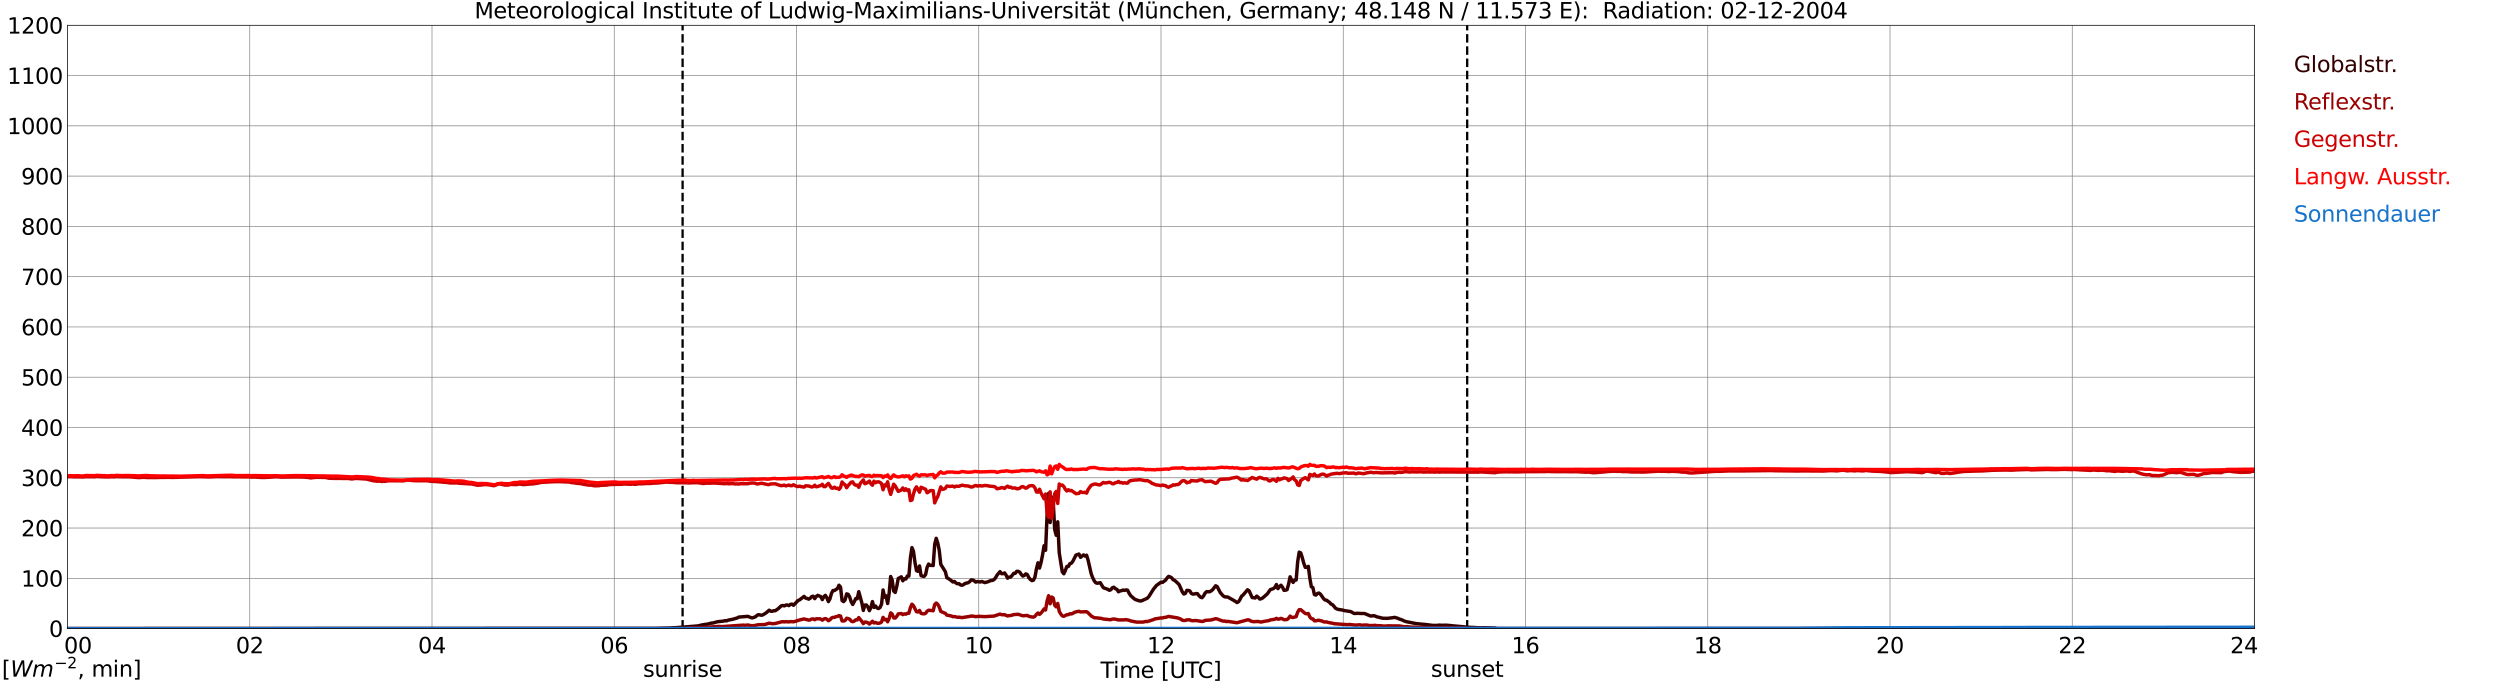 <?xml version="1.0" encoding="utf-8" standalone="no"?>
<!DOCTYPE svg PUBLIC "-//W3C//DTD SVG 1.1//EN"
  "http://www.w3.org/Graphics/SVG/1.1/DTD/svg11.dtd">
<svg xmlns:xlink="http://www.w3.org/1999/xlink" width="1085.4pt" height="296.64pt" viewBox="0 0 1085.4 296.64" xmlns="http://www.w3.org/2000/svg" version="1.1">
 <defs>
  <style type="text/css">*{stroke-linejoin: round; stroke-linecap: butt}</style>
 </defs>
 <g id="figure_1">
  <g id="patch_1">
   <path d="M 0 296.64 
L 1085.4 296.64 
L 1085.4 0 
L 0 0 
z
" style="fill: #ffffff"/>
  </g>
  <g id="axes_1">
   <g id="patch_2">
    <path d="M 29.306 272.909 
L 978.814 272.909 
L 978.814 10.976 
L 29.306 10.976 
z
" style="fill: #ffffff"/>
   </g>
   <g id="patch_3">
    <path d="M 978.814 272.909 
L 978.814 272.909 
L 978.814 10.976 
L 978.814 10.976 
z
" clip-path="url(#p279ea3b71e)" style="fill: #d3d3d3; opacity: 0.25; stroke: #d3d3d3; stroke-linejoin: miter"/>
   </g>
   <g id="matplotlib.axis_1">
    <g id="xtick_1">
     <g id="line2d_1">
      <path d="M 29.306 272.909 
L 29.306 10.976 
" clip-path="url(#p279ea3b71e)" style="fill: none; stroke: #808080; stroke-width: 0.3; stroke-linecap: square"/>
     </g>
     <g id="line2d_2"/>
     <g id="text_1">
      <!--    00 -->
      <g transform="translate(18.733 283.627) scale(0.095 -0.095)">
       <defs>
        <path id="DejaVuSans-20" transform="scale(0.016)"/>
        <path id="DejaVuSans-30" d="M 2034 4250 
Q 1547 4250 1301 3770 
Q 1056 3291 1056 2328 
Q 1056 1369 1301 889 
Q 1547 409 2034 409 
Q 2525 409 2770 889 
Q 3016 1369 3016 2328 
Q 3016 3291 2770 3770 
Q 2525 4250 2034 4250 
z
M 2034 4750 
Q 2819 4750 3233 4129 
Q 3647 3509 3647 2328 
Q 3647 1150 3233 529 
Q 2819 -91 2034 -91 
Q 1250 -91 836 529 
Q 422 1150 422 2328 
Q 422 3509 836 4129 
Q 1250 4750 2034 4750 
z
" transform="scale(0.016)"/>
       </defs>
       <use xlink:href="#DejaVuSans-20"/>
       <use xlink:href="#DejaVuSans-20" transform="translate(31.787 0)"/>
       <use xlink:href="#DejaVuSans-20" transform="translate(63.574 0)"/>
       <use xlink:href="#DejaVuSans-30" transform="translate(95.361 0)"/>
       <use xlink:href="#DejaVuSans-30" transform="translate(158.984 0)"/>
      </g>
     </g>
    </g>
    <g id="xtick_2">
     <g id="line2d_3">
      <path d="M 108.431 272.909 
L 108.431 10.976 
" clip-path="url(#p279ea3b71e)" style="fill: none; stroke: #808080; stroke-width: 0.3; stroke-linecap: square"/>
     </g>
     <g id="line2d_4"/>
     <g id="text_2">
      <!-- 02 -->
      <g transform="translate(102.387 283.627) scale(0.095 -0.095)">
       <defs>
        <path id="DejaVuSans-32" d="M 1228 531 
L 3431 531 
L 3431 0 
L 469 0 
L 469 531 
Q 828 903 1448 1529 
Q 2069 2156 2228 2338 
Q 2531 2678 2651 2914 
Q 2772 3150 2772 3378 
Q 2772 3750 2511 3984 
Q 2250 4219 1831 4219 
Q 1534 4219 1204 4116 
Q 875 4013 500 3803 
L 500 4441 
Q 881 4594 1212 4672 
Q 1544 4750 1819 4750 
Q 2544 4750 2975 4387 
Q 3406 4025 3406 3419 
Q 3406 3131 3298 2873 
Q 3191 2616 2906 2266 
Q 2828 2175 2409 1742 
Q 1991 1309 1228 531 
z
" transform="scale(0.016)"/>
       </defs>
       <use xlink:href="#DejaVuSans-30"/>
       <use xlink:href="#DejaVuSans-32" transform="translate(63.623 0)"/>
      </g>
     </g>
    </g>
    <g id="xtick_3">
     <g id="line2d_5">
      <path d="M 187.557 272.909 
L 187.557 10.976 
" clip-path="url(#p279ea3b71e)" style="fill: none; stroke: #808080; stroke-width: 0.3; stroke-linecap: square"/>
     </g>
     <g id="line2d_6"/>
     <g id="text_3">
      <!-- 04 -->
      <g transform="translate(181.513 283.627) scale(0.095 -0.095)">
       <defs>
        <path id="DejaVuSans-34" d="M 2419 4116 
L 825 1625 
L 2419 1625 
L 2419 4116 
z
M 2253 4666 
L 3047 4666 
L 3047 1625 
L 3713 1625 
L 3713 1100 
L 3047 1100 
L 3047 0 
L 2419 0 
L 2419 1100 
L 313 1100 
L 313 1709 
L 2253 4666 
z
" transform="scale(0.016)"/>
       </defs>
       <use xlink:href="#DejaVuSans-30"/>
       <use xlink:href="#DejaVuSans-34" transform="translate(63.623 0)"/>
      </g>
     </g>
    </g>
    <g id="xtick_4">
     <g id="line2d_7">
      <path d="M 266.683 272.909 
L 266.683 10.976 
" clip-path="url(#p279ea3b71e)" style="fill: none; stroke: #808080; stroke-width: 0.3; stroke-linecap: square"/>
     </g>
     <g id="line2d_8"/>
     <g id="text_4">
      <!-- 06 -->
      <g transform="translate(260.638 283.627) scale(0.095 -0.095)">
       <defs>
        <path id="DejaVuSans-36" d="M 2113 2584 
Q 1688 2584 1439 2293 
Q 1191 2003 1191 1497 
Q 1191 994 1439 701 
Q 1688 409 2113 409 
Q 2538 409 2786 701 
Q 3034 994 3034 1497 
Q 3034 2003 2786 2293 
Q 2538 2584 2113 2584 
z
M 3366 4563 
L 3366 3988 
Q 3128 4100 2886 4159 
Q 2644 4219 2406 4219 
Q 1781 4219 1451 3797 
Q 1122 3375 1075 2522 
Q 1259 2794 1537 2939 
Q 1816 3084 2150 3084 
Q 2853 3084 3261 2657 
Q 3669 2231 3669 1497 
Q 3669 778 3244 343 
Q 2819 -91 2113 -91 
Q 1303 -91 875 529 
Q 447 1150 447 2328 
Q 447 3434 972 4092 
Q 1497 4750 2381 4750 
Q 2619 4750 2861 4703 
Q 3103 4656 3366 4563 
z
" transform="scale(0.016)"/>
       </defs>
       <use xlink:href="#DejaVuSans-30"/>
       <use xlink:href="#DejaVuSans-36" transform="translate(63.623 0)"/>
      </g>
     </g>
    </g>
    <g id="xtick_5">
     <g id="line2d_9">
      <path d="M 345.808 272.909 
L 345.808 10.976 
" clip-path="url(#p279ea3b71e)" style="fill: none; stroke: #808080; stroke-width: 0.3; stroke-linecap: square"/>
     </g>
     <g id="line2d_10"/>
     <g id="text_5">
      <!-- 08 -->
      <g transform="translate(339.764 283.627) scale(0.095 -0.095)">
       <defs>
        <path id="DejaVuSans-38" d="M 2034 2216 
Q 1584 2216 1326 1975 
Q 1069 1734 1069 1313 
Q 1069 891 1326 650 
Q 1584 409 2034 409 
Q 2484 409 2743 651 
Q 3003 894 3003 1313 
Q 3003 1734 2745 1975 
Q 2488 2216 2034 2216 
z
M 1403 2484 
Q 997 2584 770 2862 
Q 544 3141 544 3541 
Q 544 4100 942 4425 
Q 1341 4750 2034 4750 
Q 2731 4750 3128 4425 
Q 3525 4100 3525 3541 
Q 3525 3141 3298 2862 
Q 3072 2584 2669 2484 
Q 3125 2378 3379 2068 
Q 3634 1759 3634 1313 
Q 3634 634 3220 271 
Q 2806 -91 2034 -91 
Q 1263 -91 848 271 
Q 434 634 434 1313 
Q 434 1759 690 2068 
Q 947 2378 1403 2484 
z
M 1172 3481 
Q 1172 3119 1398 2916 
Q 1625 2713 2034 2713 
Q 2441 2713 2670 2916 
Q 2900 3119 2900 3481 
Q 2900 3844 2670 4047 
Q 2441 4250 2034 4250 
Q 1625 4250 1398 4047 
Q 1172 3844 1172 3481 
z
" transform="scale(0.016)"/>
       </defs>
       <use xlink:href="#DejaVuSans-30"/>
       <use xlink:href="#DejaVuSans-38" transform="translate(63.623 0)"/>
      </g>
     </g>
    </g>
    <g id="xtick_6">
     <g id="line2d_11">
      <path d="M 424.934 272.909 
L 424.934 10.976 
" clip-path="url(#p279ea3b71e)" style="fill: none; stroke: #808080; stroke-width: 0.3; stroke-linecap: square"/>
     </g>
     <g id="line2d_12"/>
     <g id="text_6">
      <!-- 10 -->
      <g transform="translate(418.89 283.627) scale(0.095 -0.095)">
       <defs>
        <path id="DejaVuSans-31" d="M 794 531 
L 1825 531 
L 1825 4091 
L 703 3866 
L 703 4441 
L 1819 4666 
L 2450 4666 
L 2450 531 
L 3481 531 
L 3481 0 
L 794 0 
L 794 531 
z
" transform="scale(0.016)"/>
       </defs>
       <use xlink:href="#DejaVuSans-31"/>
       <use xlink:href="#DejaVuSans-30" transform="translate(63.623 0)"/>
      </g>
     </g>
    </g>
    <g id="xtick_7">
     <g id="line2d_13">
      <path d="M 504.06 272.909 
L 504.06 10.976 
" clip-path="url(#p279ea3b71e)" style="fill: none; stroke: #808080; stroke-width: 0.3; stroke-linecap: square"/>
     </g>
     <g id="line2d_14"/>
     <g id="text_7">
      <!-- 12 -->
      <g transform="translate(498.015 283.627) scale(0.095 -0.095)">
       <use xlink:href="#DejaVuSans-31"/>
       <use xlink:href="#DejaVuSans-32" transform="translate(63.623 0)"/>
      </g>
     </g>
    </g>
    <g id="xtick_8">
     <g id="line2d_15">
      <path d="M 583.185 272.909 
L 583.185 10.976 
" clip-path="url(#p279ea3b71e)" style="fill: none; stroke: #808080; stroke-width: 0.3; stroke-linecap: square"/>
     </g>
     <g id="line2d_16"/>
     <g id="text_8">
      <!-- 14 -->
      <g transform="translate(577.141 283.627) scale(0.095 -0.095)">
       <use xlink:href="#DejaVuSans-31"/>
       <use xlink:href="#DejaVuSans-34" transform="translate(63.623 0)"/>
      </g>
     </g>
    </g>
    <g id="xtick_9">
     <g id="line2d_17">
      <path d="M 662.311 272.909 
L 662.311 10.976 
" clip-path="url(#p279ea3b71e)" style="fill: none; stroke: #808080; stroke-width: 0.3; stroke-linecap: square"/>
     </g>
     <g id="line2d_18"/>
     <g id="text_9">
      <!-- 16 -->
      <g transform="translate(656.267 283.627) scale(0.095 -0.095)">
       <use xlink:href="#DejaVuSans-31"/>
       <use xlink:href="#DejaVuSans-36" transform="translate(63.623 0)"/>
      </g>
     </g>
    </g>
    <g id="xtick_10">
     <g id="line2d_19">
      <path d="M 741.437 272.909 
L 741.437 10.976 
" clip-path="url(#p279ea3b71e)" style="fill: none; stroke: #808080; stroke-width: 0.3; stroke-linecap: square"/>
     </g>
     <g id="line2d_20"/>
     <g id="text_10">
      <!-- 18 -->
      <g transform="translate(735.392 283.627) scale(0.095 -0.095)">
       <use xlink:href="#DejaVuSans-31"/>
       <use xlink:href="#DejaVuSans-38" transform="translate(63.623 0)"/>
      </g>
     </g>
    </g>
    <g id="xtick_11">
     <g id="line2d_21">
      <path d="M 820.562 272.909 
L 820.562 10.976 
" clip-path="url(#p279ea3b71e)" style="fill: none; stroke: #808080; stroke-width: 0.3; stroke-linecap: square"/>
     </g>
     <g id="line2d_22"/>
     <g id="text_11">
      <!-- 20 -->
      <g transform="translate(814.518 283.627) scale(0.095 -0.095)">
       <use xlink:href="#DejaVuSans-32"/>
       <use xlink:href="#DejaVuSans-30" transform="translate(63.623 0)"/>
      </g>
     </g>
    </g>
    <g id="xtick_12">
     <g id="line2d_23">
      <path d="M 899.688 272.909 
L 899.688 10.976 
" clip-path="url(#p279ea3b71e)" style="fill: none; stroke: #808080; stroke-width: 0.3; stroke-linecap: square"/>
     </g>
     <g id="line2d_24"/>
     <g id="text_12">
      <!-- 22 -->
      <g transform="translate(893.644 283.627) scale(0.095 -0.095)">
       <use xlink:href="#DejaVuSans-32"/>
       <use xlink:href="#DejaVuSans-32" transform="translate(63.623 0)"/>
      </g>
     </g>
    </g>
    <g id="xtick_13">
     <g id="line2d_25">
      <path d="M 978.814 272.909 
L 978.814 10.976 
" clip-path="url(#p279ea3b71e)" style="fill: none; stroke: #808080; stroke-width: 0.3; stroke-linecap: square"/>
     </g>
     <g id="line2d_26"/>
     <g id="text_13">
      <!-- 24    -->
      <g transform="translate(968.241 283.627) scale(0.095 -0.095)">
       <use xlink:href="#DejaVuSans-32"/>
       <use xlink:href="#DejaVuSans-34" transform="translate(63.623 0)"/>
       <use xlink:href="#DejaVuSans-20" transform="translate(127.246 0)"/>
       <use xlink:href="#DejaVuSans-20" transform="translate(159.033 0)"/>
       <use xlink:href="#DejaVuSans-20" transform="translate(190.82 0)"/>
      </g>
     </g>
    </g>
    <g id="text_14">
     <!-- Time [UTC] -->
     <g transform="translate(477.806 294.322) scale(0.095 -0.095)">
      <defs>
       <path id="DejaVuSans-54" d="M -19 4666 
L 3928 4666 
L 3928 4134 
L 2272 4134 
L 2272 0 
L 1638 0 
L 1638 4134 
L -19 4134 
L -19 4666 
z
" transform="scale(0.016)"/>
       <path id="DejaVuSans-69" d="M 603 3500 
L 1178 3500 
L 1178 0 
L 603 0 
L 603 3500 
z
M 603 4863 
L 1178 4863 
L 1178 4134 
L 603 4134 
L 603 4863 
z
" transform="scale(0.016)"/>
       <path id="DejaVuSans-6d" d="M 3328 2828 
Q 3544 3216 3844 3400 
Q 4144 3584 4550 3584 
Q 5097 3584 5394 3201 
Q 5691 2819 5691 2113 
L 5691 0 
L 5113 0 
L 5113 2094 
Q 5113 2597 4934 2840 
Q 4756 3084 4391 3084 
Q 3944 3084 3684 2787 
Q 3425 2491 3425 1978 
L 3425 0 
L 2847 0 
L 2847 2094 
Q 2847 2600 2669 2842 
Q 2491 3084 2119 3084 
Q 1678 3084 1418 2786 
Q 1159 2488 1159 1978 
L 1159 0 
L 581 0 
L 581 3500 
L 1159 3500 
L 1159 2956 
Q 1356 3278 1631 3431 
Q 1906 3584 2284 3584 
Q 2666 3584 2933 3390 
Q 3200 3197 3328 2828 
z
" transform="scale(0.016)"/>
       <path id="DejaVuSans-65" d="M 3597 1894 
L 3597 1613 
L 953 1613 
Q 991 1019 1311 708 
Q 1631 397 2203 397 
Q 2534 397 2845 478 
Q 3156 559 3463 722 
L 3463 178 
Q 3153 47 2828 -22 
Q 2503 -91 2169 -91 
Q 1331 -91 842 396 
Q 353 884 353 1716 
Q 353 2575 817 3079 
Q 1281 3584 2069 3584 
Q 2775 3584 3186 3129 
Q 3597 2675 3597 1894 
z
M 3022 2063 
Q 3016 2534 2758 2815 
Q 2500 3097 2075 3097 
Q 1594 3097 1305 2825 
Q 1016 2553 972 2059 
L 3022 2063 
z
" transform="scale(0.016)"/>
       <path id="DejaVuSans-5b" d="M 550 4863 
L 1875 4863 
L 1875 4416 
L 1125 4416 
L 1125 -397 
L 1875 -397 
L 1875 -844 
L 550 -844 
L 550 4863 
z
" transform="scale(0.016)"/>
       <path id="DejaVuSans-55" d="M 556 4666 
L 1191 4666 
L 1191 1831 
Q 1191 1081 1462 751 
Q 1734 422 2344 422 
Q 2950 422 3222 751 
Q 3494 1081 3494 1831 
L 3494 4666 
L 4128 4666 
L 4128 1753 
Q 4128 841 3676 375 
Q 3225 -91 2344 -91 
Q 1459 -91 1007 375 
Q 556 841 556 1753 
L 556 4666 
z
" transform="scale(0.016)"/>
       <path id="DejaVuSans-43" d="M 4122 4306 
L 4122 3641 
Q 3803 3938 3442 4084 
Q 3081 4231 2675 4231 
Q 1875 4231 1450 3742 
Q 1025 3253 1025 2328 
Q 1025 1406 1450 917 
Q 1875 428 2675 428 
Q 3081 428 3442 575 
Q 3803 722 4122 1019 
L 4122 359 
Q 3791 134 3420 21 
Q 3050 -91 2638 -91 
Q 1578 -91 968 557 
Q 359 1206 359 2328 
Q 359 3453 968 4101 
Q 1578 4750 2638 4750 
Q 3056 4750 3426 4639 
Q 3797 4528 4122 4306 
z
" transform="scale(0.016)"/>
       <path id="DejaVuSans-5d" d="M 1947 4863 
L 1947 -844 
L 622 -844 
L 622 -397 
L 1369 -397 
L 1369 4416 
L 622 4416 
L 622 4863 
L 1947 4863 
z
" transform="scale(0.016)"/>
      </defs>
      <use xlink:href="#DejaVuSans-54"/>
      <use xlink:href="#DejaVuSans-69" transform="translate(57.959 0)"/>
      <use xlink:href="#DejaVuSans-6d" transform="translate(85.742 0)"/>
      <use xlink:href="#DejaVuSans-65" transform="translate(183.154 0)"/>
      <use xlink:href="#DejaVuSans-20" transform="translate(244.678 0)"/>
      <use xlink:href="#DejaVuSans-5b" transform="translate(276.465 0)"/>
      <use xlink:href="#DejaVuSans-55" transform="translate(315.479 0)"/>
      <use xlink:href="#DejaVuSans-54" transform="translate(388.672 0)"/>
      <use xlink:href="#DejaVuSans-43" transform="translate(443.881 0)"/>
      <use xlink:href="#DejaVuSans-5d" transform="translate(513.705 0)"/>
     </g>
    </g>
   </g>
   <g id="matplotlib.axis_2">
    <g id="ytick_1">
     <g id="line2d_27">
      <path d="M 29.306 272.909 
L 978.814 272.909 
" clip-path="url(#p279ea3b71e)" style="fill: none; stroke: #808080; stroke-width: 0.3; stroke-linecap: square"/>
     </g>
     <g id="line2d_28"/>
     <g id="text_15">
      <!-- 0 -->
      <g transform="translate(21.261 276.518) scale(0.095 -0.095)">
       <use xlink:href="#DejaVuSans-30"/>
      </g>
     </g>
    </g>
    <g id="ytick_2">
     <g id="line2d_29">
      <path d="M 29.306 251.081 
L 978.814 251.081 
" clip-path="url(#p279ea3b71e)" style="fill: none; stroke: #808080; stroke-width: 0.3; stroke-linecap: square"/>
     </g>
     <g id="line2d_30"/>
     <g id="text_16">
      <!-- 100 -->
      <g transform="translate(9.173 254.69) scale(0.095 -0.095)">
       <use xlink:href="#DejaVuSans-31"/>
       <use xlink:href="#DejaVuSans-30" transform="translate(63.623 0)"/>
       <use xlink:href="#DejaVuSans-30" transform="translate(127.246 0)"/>
      </g>
     </g>
    </g>
    <g id="ytick_3">
     <g id="line2d_31">
      <path d="M 29.306 229.253 
L 978.814 229.253 
" clip-path="url(#p279ea3b71e)" style="fill: none; stroke: #808080; stroke-width: 0.3; stroke-linecap: square"/>
     </g>
     <g id="line2d_32"/>
     <g id="text_17">
      <!-- 200 -->
      <g transform="translate(9.173 232.863) scale(0.095 -0.095)">
       <use xlink:href="#DejaVuSans-32"/>
       <use xlink:href="#DejaVuSans-30" transform="translate(63.623 0)"/>
       <use xlink:href="#DejaVuSans-30" transform="translate(127.246 0)"/>
      </g>
     </g>
    </g>
    <g id="ytick_4">
     <g id="line2d_33">
      <path d="M 29.306 207.426 
L 978.814 207.426 
" clip-path="url(#p279ea3b71e)" style="fill: none; stroke: #808080; stroke-width: 0.3; stroke-linecap: square"/>
     </g>
     <g id="line2d_34"/>
     <g id="text_18">
      <!-- 300 -->
      <g transform="translate(9.173 211.035) scale(0.095 -0.095)">
       <defs>
        <path id="DejaVuSans-33" d="M 2597 2516 
Q 3050 2419 3304 2112 
Q 3559 1806 3559 1356 
Q 3559 666 3084 287 
Q 2609 -91 1734 -91 
Q 1441 -91 1130 -33 
Q 819 25 488 141 
L 488 750 
Q 750 597 1062 519 
Q 1375 441 1716 441 
Q 2309 441 2620 675 
Q 2931 909 2931 1356 
Q 2931 1769 2642 2001 
Q 2353 2234 1838 2234 
L 1294 2234 
L 1294 2753 
L 1863 2753 
Q 2328 2753 2575 2939 
Q 2822 3125 2822 3475 
Q 2822 3834 2567 4026 
Q 2313 4219 1838 4219 
Q 1578 4219 1281 4162 
Q 984 4106 628 3988 
L 628 4550 
Q 988 4650 1302 4700 
Q 1616 4750 1894 4750 
Q 2613 4750 3031 4423 
Q 3450 4097 3450 3541 
Q 3450 3153 3228 2886 
Q 3006 2619 2597 2516 
z
" transform="scale(0.016)"/>
       </defs>
       <use xlink:href="#DejaVuSans-33"/>
       <use xlink:href="#DejaVuSans-30" transform="translate(63.623 0)"/>
       <use xlink:href="#DejaVuSans-30" transform="translate(127.246 0)"/>
      </g>
     </g>
    </g>
    <g id="ytick_5">
     <g id="line2d_35">
      <path d="M 29.306 185.598 
L 978.814 185.598 
" clip-path="url(#p279ea3b71e)" style="fill: none; stroke: #808080; stroke-width: 0.3; stroke-linecap: square"/>
     </g>
     <g id="line2d_36"/>
     <g id="text_19">
      <!-- 400 -->
      <g transform="translate(9.173 189.207) scale(0.095 -0.095)">
       <use xlink:href="#DejaVuSans-34"/>
       <use xlink:href="#DejaVuSans-30" transform="translate(63.623 0)"/>
       <use xlink:href="#DejaVuSans-30" transform="translate(127.246 0)"/>
      </g>
     </g>
    </g>
    <g id="ytick_6">
     <g id="line2d_37">
      <path d="M 29.306 163.77 
L 978.814 163.77 
" clip-path="url(#p279ea3b71e)" style="fill: none; stroke: #808080; stroke-width: 0.3; stroke-linecap: square"/>
     </g>
     <g id="line2d_38"/>
     <g id="text_20">
      <!-- 500 -->
      <g transform="translate(9.173 167.379) scale(0.095 -0.095)">
       <defs>
        <path id="DejaVuSans-35" d="M 691 4666 
L 3169 4666 
L 3169 4134 
L 1269 4134 
L 1269 2991 
Q 1406 3038 1543 3061 
Q 1681 3084 1819 3084 
Q 2600 3084 3056 2656 
Q 3513 2228 3513 1497 
Q 3513 744 3044 326 
Q 2575 -91 1722 -91 
Q 1428 -91 1123 -41 
Q 819 9 494 109 
L 494 744 
Q 775 591 1075 516 
Q 1375 441 1709 441 
Q 2250 441 2565 725 
Q 2881 1009 2881 1497 
Q 2881 1984 2565 2268 
Q 2250 2553 1709 2553 
Q 1456 2553 1204 2497 
Q 953 2441 691 2322 
L 691 4666 
z
" transform="scale(0.016)"/>
       </defs>
       <use xlink:href="#DejaVuSans-35"/>
       <use xlink:href="#DejaVuSans-30" transform="translate(63.623 0)"/>
       <use xlink:href="#DejaVuSans-30" transform="translate(127.246 0)"/>
      </g>
     </g>
    </g>
    <g id="ytick_7">
     <g id="line2d_39">
      <path d="M 29.306 141.942 
L 978.814 141.942 
" clip-path="url(#p279ea3b71e)" style="fill: none; stroke: #808080; stroke-width: 0.3; stroke-linecap: square"/>
     </g>
     <g id="line2d_40"/>
     <g id="text_21">
      <!-- 600 -->
      <g transform="translate(9.173 145.551) scale(0.095 -0.095)">
       <use xlink:href="#DejaVuSans-36"/>
       <use xlink:href="#DejaVuSans-30" transform="translate(63.623 0)"/>
       <use xlink:href="#DejaVuSans-30" transform="translate(127.246 0)"/>
      </g>
     </g>
    </g>
    <g id="ytick_8">
     <g id="line2d_41">
      <path d="M 29.306 120.114 
L 978.814 120.114 
" clip-path="url(#p279ea3b71e)" style="fill: none; stroke: #808080; stroke-width: 0.3; stroke-linecap: square"/>
     </g>
     <g id="line2d_42"/>
     <g id="text_22">
      <!-- 700 -->
      <g transform="translate(9.173 123.724) scale(0.095 -0.095)">
       <defs>
        <path id="DejaVuSans-37" d="M 525 4666 
L 3525 4666 
L 3525 4397 
L 1831 0 
L 1172 0 
L 2766 4134 
L 525 4134 
L 525 4666 
z
" transform="scale(0.016)"/>
       </defs>
       <use xlink:href="#DejaVuSans-37"/>
       <use xlink:href="#DejaVuSans-30" transform="translate(63.623 0)"/>
       <use xlink:href="#DejaVuSans-30" transform="translate(127.246 0)"/>
      </g>
     </g>
    </g>
    <g id="ytick_9">
     <g id="line2d_43">
      <path d="M 29.306 98.287 
L 978.814 98.287 
" clip-path="url(#p279ea3b71e)" style="fill: none; stroke: #808080; stroke-width: 0.3; stroke-linecap: square"/>
     </g>
     <g id="line2d_44"/>
     <g id="text_23">
      <!-- 800 -->
      <g transform="translate(9.173 101.896) scale(0.095 -0.095)">
       <use xlink:href="#DejaVuSans-38"/>
       <use xlink:href="#DejaVuSans-30" transform="translate(63.623 0)"/>
       <use xlink:href="#DejaVuSans-30" transform="translate(127.246 0)"/>
      </g>
     </g>
    </g>
    <g id="ytick_10">
     <g id="line2d_45">
      <path d="M 29.306 76.459 
L 978.814 76.459 
" clip-path="url(#p279ea3b71e)" style="fill: none; stroke: #808080; stroke-width: 0.3; stroke-linecap: square"/>
     </g>
     <g id="line2d_46"/>
     <g id="text_24">
      <!-- 900 -->
      <g transform="translate(9.173 80.068) scale(0.095 -0.095)">
       <defs>
        <path id="DejaVuSans-39" d="M 703 97 
L 703 672 
Q 941 559 1184 500 
Q 1428 441 1663 441 
Q 2288 441 2617 861 
Q 2947 1281 2994 2138 
Q 2813 1869 2534 1725 
Q 2256 1581 1919 1581 
Q 1219 1581 811 2004 
Q 403 2428 403 3163 
Q 403 3881 828 4315 
Q 1253 4750 1959 4750 
Q 2769 4750 3195 4129 
Q 3622 3509 3622 2328 
Q 3622 1225 3098 567 
Q 2575 -91 1691 -91 
Q 1453 -91 1209 -44 
Q 966 3 703 97 
z
M 1959 2075 
Q 2384 2075 2632 2365 
Q 2881 2656 2881 3163 
Q 2881 3666 2632 3958 
Q 2384 4250 1959 4250 
Q 1534 4250 1286 3958 
Q 1038 3666 1038 3163 
Q 1038 2656 1286 2365 
Q 1534 2075 1959 2075 
z
" transform="scale(0.016)"/>
       </defs>
       <use xlink:href="#DejaVuSans-39"/>
       <use xlink:href="#DejaVuSans-30" transform="translate(63.623 0)"/>
       <use xlink:href="#DejaVuSans-30" transform="translate(127.246 0)"/>
      </g>
     </g>
    </g>
    <g id="ytick_11">
     <g id="line2d_47">
      <path d="M 29.306 54.631 
L 978.814 54.631 
" clip-path="url(#p279ea3b71e)" style="fill: none; stroke: #808080; stroke-width: 0.3; stroke-linecap: square"/>
     </g>
     <g id="line2d_48"/>
     <g id="text_25">
      <!-- 1000 -->
      <g transform="translate(3.128 58.24) scale(0.095 -0.095)">
       <use xlink:href="#DejaVuSans-31"/>
       <use xlink:href="#DejaVuSans-30" transform="translate(63.623 0)"/>
       <use xlink:href="#DejaVuSans-30" transform="translate(127.246 0)"/>
       <use xlink:href="#DejaVuSans-30" transform="translate(190.869 0)"/>
      </g>
     </g>
    </g>
    <g id="ytick_12">
     <g id="line2d_49">
      <path d="M 29.306 32.803 
L 978.814 32.803 
" clip-path="url(#p279ea3b71e)" style="fill: none; stroke: #808080; stroke-width: 0.3; stroke-linecap: square"/>
     </g>
     <g id="line2d_50"/>
     <g id="text_26">
      <!-- 1100 -->
      <g transform="translate(3.128 36.413) scale(0.095 -0.095)">
       <use xlink:href="#DejaVuSans-31"/>
       <use xlink:href="#DejaVuSans-31" transform="translate(63.623 0)"/>
       <use xlink:href="#DejaVuSans-30" transform="translate(127.246 0)"/>
       <use xlink:href="#DejaVuSans-30" transform="translate(190.869 0)"/>
      </g>
     </g>
    </g>
    <g id="ytick_13">
     <g id="line2d_51">
      <path d="M 29.306 10.976 
L 978.814 10.976 
" clip-path="url(#p279ea3b71e)" style="fill: none; stroke: #808080; stroke-width: 0.3; stroke-linecap: square"/>
     </g>
     <g id="line2d_52"/>
     <g id="text_27">
      <!-- 1200 -->
      <g transform="translate(3.128 14.585) scale(0.095 -0.095)">
       <use xlink:href="#DejaVuSans-31"/>
       <use xlink:href="#DejaVuSans-32" transform="translate(63.623 0)"/>
       <use xlink:href="#DejaVuSans-30" transform="translate(127.246 0)"/>
       <use xlink:href="#DejaVuSans-30" transform="translate(190.869 0)"/>
      </g>
     </g>
    </g>
   </g>
   <g id="line2d_53">
    <path d="M 296.355 272.909 
L 296.355 10.976 
" clip-path="url(#p279ea3b71e)" style="fill: none; stroke-dasharray: 3.7,1.6; stroke-dashoffset: 0; stroke: #000000"/>
   </g>
   <g id="line2d_54">
    <path d="M 636.991 272.909 
L 636.991 10.976 
" clip-path="url(#p279ea3b71e)" style="fill: none; stroke-dasharray: 3.7,1.6; stroke-dashoffset: 0; stroke: #000000"/>
   </g>
   <g id="line2d_55">
    <path d="M 29.306 272.909 
L 285.145 272.808 
L 287.783 272.717 
L 290.42 272.671 
L 291.739 272.579 
L 293.717 272.488 
L 302.949 271.756 
L 304.927 271.298 
L 306.246 271.069 
L 306.905 271.023 
L 308.883 270.521 
L 309.543 270.475 
L 311.521 269.925 
L 314.158 269.65 
L 314.818 269.467 
L 315.477 269.558 
L 316.136 269.24 
L 318.114 268.873 
L 320.093 268.277 
L 320.752 267.912 
L 324.708 267.592 
L 326.027 268.139 
L 326.686 268.277 
L 328.005 267.775 
L 328.665 267.179 
L 329.324 266.858 
L 330.643 267.133 
L 331.302 266.904 
L 332.621 266.081 
L 333.94 264.937 
L 334.599 265.35 
L 335.258 265.396 
L 335.918 265.166 
L 336.577 265.166 
L 337.896 264.25 
L 339.215 263.014 
L 339.874 262.879 
L 340.533 263.06 
L 341.193 262.696 
L 341.852 262.65 
L 342.512 262.923 
L 343.171 262.421 
L 343.83 262.283 
L 344.49 262.787 
L 346.468 260.727 
L 347.127 260.452 
L 349.105 258.943 
L 349.765 259.675 
L 350.424 259.812 
L 351.083 260.133 
L 351.743 259.766 
L 352.402 258.989 
L 353.062 258.852 
L 353.721 259.904 
L 354.38 258.943 
L 355.04 258.485 
L 356.359 259.033 
L 357.018 260.314 
L 357.677 259.079 
L 358.337 258.485 
L 358.996 259.537 
L 359.655 261.185 
L 360.315 259.995 
L 360.974 257.662 
L 361.634 256.381 
L 362.293 256.381 
L 363.612 255.51 
L 364.271 254.091 
L 364.93 254.916 
L 365.59 260.727 
L 366.249 261.185 
L 366.909 260.452 
L 367.568 257.843 
L 368.227 258.027 
L 368.887 259.17 
L 369.546 261.231 
L 370.206 262.421 
L 370.865 261.277 
L 371.524 259.858 
L 372.184 259.95 
L 372.843 256.883 
L 374.162 261.687 
L 374.821 265.029 
L 375.481 262.696 
L 376.14 262.65 
L 376.799 263.518 
L 377.459 265.121 
L 378.118 263.702 
L 378.777 261.185 
L 379.437 263.702 
L 380.096 263.106 
L 380.756 263.931 
L 381.415 264.204 
L 382.074 263.748 
L 382.734 262.283 
L 383.393 256.152 
L 384.053 259.262 
L 384.712 258.714 
L 385.371 262.008 
L 386.031 257.57 
L 386.69 250.293 
L 387.349 251.895 
L 388.009 256.608 
L 388.668 257.204 
L 389.328 254.641 
L 389.987 251.118 
L 390.646 250.843 
L 391.306 250.431 
L 391.965 252.17 
L 392.624 251.256 
L 393.284 251.391 
L 393.943 250.064 
L 394.603 250.11 
L 395.262 242.241 
L 395.921 237.755 
L 396.581 239.312 
L 397.24 244.162 
L 397.899 247.73 
L 398.559 248.051 
L 399.218 245.718 
L 399.878 249.883 
L 400.537 250.156 
L 401.196 250.247 
L 401.856 249.47 
L 402.515 246.266 
L 403.175 244.895 
L 403.834 245.489 
L 404.493 245.443 
L 405.153 245.535 
L 405.812 236.291 
L 406.471 233.728 
L 407.131 235.743 
L 407.79 238.991 
L 408.45 245.03 
L 410.428 248.189 
L 411.087 250.843 
L 411.746 251.164 
L 413.065 252.124 
L 413.725 252.672 
L 414.384 252.445 
L 415.043 253.131 
L 415.703 253.452 
L 416.362 253.406 
L 417.022 253.954 
L 417.681 254.091 
L 418.34 253.818 
L 419 253.314 
L 420.318 252.993 
L 420.978 252.537 
L 421.637 251.804 
L 422.297 251.804 
L 422.956 252.17 
L 423.615 252.718 
L 424.275 252.491 
L 425.593 252.672 
L 426.253 252.445 
L 427.572 252.947 
L 428.89 252.583 
L 430.209 252.033 
L 430.869 251.987 
L 431.528 251.666 
L 432.187 250.935 
L 432.847 249.745 
L 434.165 248.189 
L 434.825 249.058 
L 435.484 249.058 
L 436.144 248.739 
L 436.803 249.699 
L 437.462 251.026 
L 438.122 250.522 
L 438.781 250.522 
L 439.44 249.837 
L 440.1 248.92 
L 440.759 248.92 
L 441.419 248.051 
L 442.078 248.051 
L 442.737 248.418 
L 443.397 249.378 
L 444.056 250.11 
L 444.716 249.837 
L 445.375 249.149 
L 446.034 249.47 
L 446.694 250.843 
L 447.353 251.574 
L 448.012 252.079 
L 448.672 251.895 
L 449.331 250.568 
L 449.991 246.908 
L 450.65 244.345 
L 451.309 246.633 
L 451.969 244.253 
L 452.628 240.96 
L 453.287 236.932 
L 453.947 238.899 
L 454.606 223.615 
L 455.266 214.188 
L 455.925 226.865 
L 456.584 215.79 
L 457.244 217.3 
L 457.903 229.884 
L 458.563 232.401 
L 459.222 226.544 
L 459.881 240.043 
L 461.2 248.281 
L 461.859 249.103 
L 462.519 247.685 
L 463.178 245.947 
L 463.838 245.947 
L 464.497 244.712 
L 465.156 244.528 
L 465.816 243.614 
L 467.134 241.005 
L 468.453 240.547 
L 469.113 241.966 
L 470.431 240.914 
L 471.091 241.416 
L 471.75 241.051 
L 472.409 243.201 
L 473.728 249.012 
L 474.388 250.797 
L 475.047 252.124 
L 475.706 252.993 
L 476.366 253.222 
L 477.685 252.993 
L 479.003 255.145 
L 480.981 255.877 
L 481.641 256.289 
L 482.3 256.014 
L 482.96 255.145 
L 483.619 254.962 
L 484.278 255.602 
L 484.938 255.877 
L 485.597 256.929 
L 486.256 256.562 
L 486.916 256.47 
L 487.575 256.152 
L 488.235 256.335 
L 488.894 256.106 
L 489.553 256.243 
L 490.213 257.57 
L 490.872 258.577 
L 492.191 259.766 
L 492.85 260.271 
L 494.828 260.91 
L 495.488 260.91 
L 498.125 259.72 
L 498.785 258.989 
L 500.103 256.883 
L 500.763 255.831 
L 502.082 254.183 
L 504.06 252.764 
L 504.719 252.856 
L 506.038 251.895 
L 506.697 250.935 
L 507.357 250.247 
L 508.016 250.476 
L 508.675 250.843 
L 509.335 251.712 
L 509.994 251.987 
L 511.313 253.177 
L 511.972 253.908 
L 513.291 256.929 
L 513.95 257.889 
L 514.61 257.662 
L 515.269 256.335 
L 515.929 256.335 
L 516.588 256.562 
L 517.247 257.662 
L 517.907 257.935 
L 518.566 257.889 
L 519.226 257.708 
L 519.885 257.752 
L 520.544 258.623 
L 521.204 259.262 
L 521.863 259.491 
L 522.522 258.76 
L 523.182 257.525 
L 523.841 256.883 
L 525.16 256.929 
L 525.819 256.562 
L 526.479 256.014 
L 527.797 254.32 
L 528.457 254.687 
L 529.776 257.25 
L 531.094 258.76 
L 531.754 259.125 
L 533.073 259.216 
L 536.369 261.093 
L 537.029 261.598 
L 537.688 261.277 
L 538.348 260.271 
L 539.007 258.898 
L 539.666 258.348 
L 541.644 256.06 
L 542.304 256.516 
L 543.623 259.4 
L 544.941 259.629 
L 545.601 258.806 
L 546.26 259.308 
L 546.919 260.087 
L 547.579 259.95 
L 548.238 259.583 
L 550.216 257.843 
L 551.535 255.968 
L 552.854 255.556 
L 553.513 255.008 
L 554.173 253.772 
L 554.832 255.556 
L 555.491 254.687 
L 556.151 254.091 
L 556.81 254.916 
L 557.47 256.289 
L 558.129 256.243 
L 558.788 256.014 
L 559.448 253.635 
L 560.107 250.431 
L 560.766 251.895 
L 561.426 252.856 
L 562.085 251.849 
L 562.745 251.804 
L 563.404 243.841 
L 564.063 239.724 
L 564.723 240.043 
L 565.382 242.057 
L 566.042 244.528 
L 566.701 246.312 
L 567.36 246.358 
L 568.02 245.901 
L 568.679 251.026 
L 569.338 254.733 
L 569.998 255.1 
L 570.657 258.118 
L 571.317 258.348 
L 571.976 257.662 
L 572.635 257.479 
L 573.295 257.981 
L 574.613 259.858 
L 575.273 260.498 
L 575.932 260.589 
L 577.251 261.552 
L 577.91 262.283 
L 578.57 262.558 
L 579.889 264.114 
L 580.548 264.433 
L 581.207 264.616 
L 582.526 264.8 
L 583.845 265.121 
L 586.482 265.531 
L 587.801 266.31 
L 588.46 266.356 
L 589.12 266.264 
L 591.098 266.356 
L 592.417 266.356 
L 595.054 267.454 
L 596.373 267.317 
L 597.032 267.454 
L 597.692 267.775 
L 600.329 268.414 
L 602.307 268.46 
L 604.286 268.231 
L 605.604 268.048 
L 606.923 268.46 
L 607.582 268.781 
L 608.242 268.965 
L 610.22 269.833 
L 614.836 270.748 
L 618.792 271.115 
L 622.089 271.527 
L 624.067 271.527 
L 624.726 271.39 
L 626.045 271.481 
L 628.023 271.435 
L 631.32 271.756 
L 633.298 271.937 
L 635.936 272.167 
L 636.595 272.304 
L 639.233 272.396 
L 642.53 272.579 
L 643.848 272.533 
L 645.827 272.579 
L 649.123 272.671 
L 649.783 272.909 
L 978.154 272.909 
L 978.154 272.909 
" clip-path="url(#p279ea3b71e)" style="fill: none; stroke: #330000; stroke-width: 1.5; stroke-linecap: square"/>
   </g>
   <g id="line2d_56">
    <path d="M 29.306 272.909 
L 297.674 272.909 
L 298.333 272.608 
L 299.652 272.608 
L 300.311 272.56 
L 300.971 272.653 
L 301.63 272.514 
L 305.586 272.42 
L 312.18 271.955 
L 313.499 272.049 
L 322.73 271.396 
L 323.39 271.49 
L 324.708 271.35 
L 326.027 271.63 
L 327.346 271.63 
L 328.665 271.35 
L 329.324 271.211 
L 331.961 271.165 
L 333.94 270.558 
L 335.258 270.792 
L 336.577 270.698 
L 339.215 269.999 
L 339.874 269.907 
L 340.533 269.999 
L 341.193 269.907 
L 342.512 269.999 
L 343.171 269.862 
L 344.49 269.953 
L 345.808 269.628 
L 346.468 269.349 
L 349.105 268.696 
L 349.765 268.93 
L 350.424 269.023 
L 351.083 269.255 
L 351.743 269.115 
L 352.402 268.744 
L 353.062 268.696 
L 353.721 269.069 
L 354.38 268.65 
L 355.699 268.65 
L 356.359 268.79 
L 357.018 269.255 
L 357.677 268.744 
L 358.337 268.556 
L 358.996 268.836 
L 359.655 269.488 
L 360.315 269.115 
L 360.974 268.325 
L 361.634 268.046 
L 362.293 268.046 
L 362.952 267.72 
L 363.612 267.626 
L 364.271 267.253 
L 364.93 267.487 
L 365.59 269.582 
L 366.249 269.628 
L 366.909 269.395 
L 367.568 268.419 
L 368.227 268.556 
L 368.887 268.836 
L 369.546 269.628 
L 370.206 269.907 
L 370.865 269.674 
L 371.524 269.115 
L 372.184 269.163 
L 372.843 268.139 
L 374.162 269.768 
L 374.821 270.746 
L 375.481 270.047 
L 376.14 270.139 
L 376.799 270.372 
L 377.459 270.931 
L 378.777 269.722 
L 379.437 270.466 
L 380.096 270.233 
L 380.756 270.558 
L 381.415 270.606 
L 382.074 270.466 
L 382.734 270.047 
L 383.393 268.046 
L 384.053 269.069 
L 384.712 268.884 
L 385.371 269.953 
L 386.031 268.511 
L 386.69 266.09 
L 387.349 266.603 
L 388.009 268.279 
L 388.668 268.325 
L 389.328 267.626 
L 389.987 266.509 
L 391.306 266.369 
L 391.965 266.836 
L 392.624 266.509 
L 393.284 266.649 
L 393.943 266.278 
L 394.603 266.23 
L 395.262 263.811 
L 395.921 262.32 
L 396.581 262.973 
L 397.899 265.579 
L 398.559 265.673 
L 399.218 265.02 
L 399.878 266.278 
L 400.537 266.463 
L 401.196 266.509 
L 401.856 266.278 
L 402.515 265.345 
L 403.175 264.926 
L 405.153 265.16 
L 405.812 262.46 
L 406.471 261.809 
L 407.131 262.368 
L 407.79 263.577 
L 408.45 265.439 
L 409.768 266.044 
L 410.428 266.278 
L 411.087 267.068 
L 413.065 267.441 
L 413.725 267.766 
L 414.384 267.672 
L 415.703 268 
L 416.362 267.952 
L 417.681 268.139 
L 420.978 267.626 
L 421.637 267.441 
L 422.956 267.581 
L 423.615 267.72 
L 424.934 267.581 
L 427.572 267.72 
L 431.528 267.487 
L 434.165 266.603 
L 434.825 266.882 
L 436.144 266.882 
L 437.462 267.441 
L 438.122 267.253 
L 438.781 267.253 
L 440.1 266.836 
L 442.078 266.697 
L 444.056 267.347 
L 446.034 267.207 
L 446.694 267.581 
L 448.012 267.86 
L 448.672 267.952 
L 449.331 267.581 
L 449.991 266.742 
L 450.65 266.138 
L 451.309 266.742 
L 451.969 266.138 
L 452.628 265.345 
L 453.287 264.37 
L 453.947 264.835 
L 454.606 260.925 
L 455.266 258.644 
L 455.925 262.135 
L 456.584 259.203 
L 457.244 259.622 
L 457.903 262.739 
L 458.563 263.484 
L 459.222 261.995 
L 459.881 265.439 
L 460.541 266.557 
L 461.2 267.393 
L 461.859 267.581 
L 463.178 266.882 
L 463.838 266.882 
L 464.497 266.463 
L 465.156 266.557 
L 465.816 266.278 
L 466.475 265.858 
L 467.794 265.485 
L 468.453 265.394 
L 469.113 265.673 
L 471.75 265.579 
L 472.409 266.044 
L 473.728 267.393 
L 475.047 268.185 
L 476.366 268.279 
L 478.344 268.511 
L 479.003 268.744 
L 481.641 269.023 
L 482.3 269.023 
L 482.96 268.79 
L 483.619 268.744 
L 484.938 268.975 
L 485.597 269.163 
L 488.235 269.115 
L 488.894 269.023 
L 490.213 269.303 
L 490.872 269.582 
L 493.51 270.093 
L 496.147 270.093 
L 497.466 269.814 
L 498.125 269.862 
L 500.763 269.023 
L 501.422 268.696 
L 502.741 268.511 
L 504.06 268.279 
L 504.719 268.279 
L 505.379 268.091 
L 506.038 268.046 
L 507.357 267.626 
L 511.313 268.279 
L 512.632 268.79 
L 513.291 269.255 
L 513.95 269.395 
L 514.61 269.395 
L 515.269 269.115 
L 516.588 269.115 
L 517.247 269.443 
L 517.907 269.488 
L 519.226 269.395 
L 521.863 269.814 
L 522.522 269.722 
L 523.182 269.349 
L 524.501 269.255 
L 525.819 269.163 
L 527.138 268.79 
L 527.797 268.604 
L 528.457 268.744 
L 529.776 269.255 
L 531.094 269.674 
L 531.754 269.628 
L 532.413 269.862 
L 533.073 269.768 
L 537.029 270.372 
L 538.348 269.999 
L 541.644 269.115 
L 542.304 269.163 
L 542.963 269.582 
L 543.623 269.814 
L 544.282 269.907 
L 546.26 269.814 
L 546.919 269.999 
L 547.579 270.047 
L 548.898 269.768 
L 550.876 269.443 
L 551.535 269.163 
L 553.513 268.836 
L 554.173 268.465 
L 554.832 268.836 
L 555.491 268.744 
L 556.151 268.465 
L 556.81 268.696 
L 557.47 269.069 
L 558.788 268.975 
L 559.448 268.419 
L 560.107 267.487 
L 560.766 268 
L 561.426 268.091 
L 562.745 267.72 
L 563.404 265.765 
L 564.063 264.695 
L 564.723 264.695 
L 566.701 266.369 
L 567.36 266.463 
L 568.02 266.369 
L 568.679 267.86 
L 569.338 268.604 
L 569.998 268.696 
L 570.657 269.534 
L 571.317 269.534 
L 571.976 269.349 
L 572.635 269.303 
L 573.954 269.628 
L 574.613 269.953 
L 575.273 270.047 
L 575.932 269.999 
L 576.592 270.233 
L 578.57 270.606 
L 579.229 270.792 
L 580.548 270.885 
L 585.164 271.211 
L 585.823 271.117 
L 588.46 271.396 
L 589.779 271.302 
L 590.439 271.256 
L 591.098 271.442 
L 593.076 271.35 
L 593.736 271.396 
L 594.395 271.582 
L 595.714 271.582 
L 597.032 271.49 
L 597.692 271.63 
L 599.67 271.676 
L 600.329 271.815 
L 600.989 271.769 
L 601.648 271.861 
L 602.307 271.721 
L 607.582 271.769 
L 609.561 272.095 
L 610.22 272.14 
L 610.879 272.049 
L 612.198 272.234 
L 614.176 272.28 
L 615.495 272.374 
L 621.429 272.468 
L 622.748 272.514 
L 624.726 272.468 
L 626.045 272.468 
L 628.023 272.374 
L 630.001 272.56 
L 630.661 272.514 
L 631.32 272.608 
L 633.298 272.56 
L 635.936 272.653 
L 636.595 272.909 
L 978.154 272.909 
L 978.154 272.909 
" clip-path="url(#p279ea3b71e)" style="fill: none; stroke: #990000; stroke-width: 1.5; stroke-linecap: square"/>
   </g>
   <g id="line2d_57">
    <path d="M 29.306 207.024 
L 30.625 206.928 
L 31.943 207.024 
L 34.581 207.028 
L 35.9 207.094 
L 37.218 206.963 
L 41.175 207.002 
L 41.834 206.871 
L 43.812 206.98 
L 46.45 207.074 
L 47.768 207.048 
L 48.428 206.987 
L 49.747 207.052 
L 50.406 206.902 
L 51.725 206.985 
L 56.34 207.022 
L 60.297 207.367 
L 61.615 207.257 
L 62.934 207.249 
L 64.253 207.351 
L 65.572 207.316 
L 66.89 207.351 
L 69.528 207.284 
L 72.825 207.244 
L 75.462 207.268 
L 86.672 206.945 
L 91.288 207.081 
L 93.925 206.921 
L 97.881 206.972 
L 99.2 206.928 
L 101.178 207.013 
L 103.156 207.015 
L 104.475 207.022 
L 108.431 207.05 
L 109.091 207.164 
L 110.41 207.105 
L 113.707 207.308 
L 115.025 207.288 
L 118.322 207.102 
L 119.641 206.974 
L 122.278 207.166 
L 128.872 207.076 
L 132.169 207.153 
L 134.147 207.336 
L 134.807 207.5 
L 136.125 207.343 
L 137.444 207.22 
L 141.4 207.295 
L 142.719 207.609 
L 144.038 207.681 
L 151.291 207.746 
L 152.61 207.923 
L 153.269 207.921 
L 153.929 207.738 
L 155.247 207.74 
L 159.204 207.995 
L 161.841 208.689 
L 163.819 208.956 
L 164.479 208.829 
L 165.798 209.045 
L 166.457 208.923 
L 167.116 208.995 
L 168.435 208.746 
L 170.413 208.729 
L 175.029 208.772 
L 177.007 208.399 
L 179.645 208.692 
L 180.963 208.726 
L 185.579 208.707 
L 186.898 208.962 
L 188.876 209.041 
L 190.195 209.141 
L 194.151 209.484 
L 195.47 209.68 
L 197.448 209.689 
L 198.107 209.619 
L 199.426 209.803 
L 204.042 210.089 
L 204.701 210.115 
L 207.339 210.682 
L 209.317 210.527 
L 210.635 210.359 
L 212.614 210.54 
L 213.932 210.815 
L 214.592 210.868 
L 216.57 210.025 
L 219.207 210.604 
L 220.526 210.606 
L 221.845 210.296 
L 223.823 210.412 
L 224.482 210.357 
L 225.142 210.178 
L 225.801 210.143 
L 227.12 210.416 
L 230.417 210.123 
L 231.076 210.13 
L 233.054 209.829 
L 233.714 209.746 
L 234.373 209.514 
L 235.692 209.39 
L 238.329 209.239 
L 239.648 209.176 
L 242.286 209.102 
L 246.901 209.261 
L 247.561 209.355 
L 248.22 209.567 
L 248.88 209.576 
L 250.198 209.803 
L 252.176 209.988 
L 253.495 210.281 
L 255.473 210.608 
L 256.792 210.658 
L 258.111 210.922 
L 259.43 210.892 
L 260.089 210.857 
L 260.748 210.706 
L 263.386 210.619 
L 264.705 210.374 
L 267.342 210.3 
L 269.98 210.259 
L 270.639 210.134 
L 273.936 210.257 
L 274.595 210.174 
L 275.914 210.292 
L 277.233 210.034 
L 278.552 210.051 
L 281.189 209.888 
L 282.508 209.92 
L 283.167 209.794 
L 285.805 209.683 
L 289.102 209.311 
L 292.399 209.449 
L 293.717 209.576 
L 298.333 209.621 
L 298.992 209.685 
L 300.311 209.6 
L 302.949 209.565 
L 304.927 209.859 
L 305.586 209.907 
L 306.246 209.785 
L 308.224 209.774 
L 310.202 209.72 
L 314.818 210.03 
L 315.477 209.886 
L 316.136 210.043 
L 318.114 209.953 
L 319.433 210.147 
L 320.093 210.054 
L 320.752 210.165 
L 321.411 210.001 
L 322.73 210.023 
L 324.708 210.03 
L 325.368 209.805 
L 326.686 209.678 
L 328.005 209.829 
L 328.665 210.145 
L 330.643 209.803 
L 333.28 210.374 
L 333.94 210.374 
L 334.599 210.113 
L 336.577 210.051 
L 338.555 210.728 
L 339.215 210.868 
L 340.533 210.628 
L 341.193 210.957 
L 342.512 210.582 
L 343.171 210.879 
L 343.83 210.85 
L 344.49 210.468 
L 345.808 211.134 
L 346.468 211.261 
L 347.127 211.042 
L 347.787 211.263 
L 349.105 211.477 
L 349.765 210.909 
L 351.083 210.999 
L 352.402 211.429 
L 353.062 211.298 
L 353.721 210.667 
L 354.38 211.341 
L 355.04 211.241 
L 355.699 210.953 
L 356.359 210.82 
L 357.018 210.254 
L 357.677 211.28 
L 358.337 211.267 
L 358.996 210.466 
L 359.655 209.888 
L 360.974 211.854 
L 361.634 211.957 
L 362.293 211.518 
L 362.952 212.036 
L 363.612 211.911 
L 364.271 212.472 
L 364.93 211.671 
L 365.59 209.259 
L 366.249 210.067 
L 366.909 210.47 
L 367.568 211.752 
L 368.227 210.804 
L 369.546 209.353 
L 370.206 209.222 
L 370.865 210.25 
L 371.524 210.654 
L 372.184 210.63 
L 372.843 211.564 
L 373.502 209.899 
L 374.821 208.349 
L 375.481 209.997 
L 376.14 209.811 
L 377.459 208.862 
L 378.118 210.03 
L 378.777 210.665 
L 379.437 208.897 
L 380.096 209.565 
L 380.756 209.235 
L 381.415 209.17 
L 382.074 209.456 
L 382.734 209.962 
L 383.393 212.634 
L 384.053 210.514 
L 384.712 210.94 
L 385.371 209.17 
L 386.031 212.49 
L 386.69 214.64 
L 388.009 210.219 
L 388.668 210.977 
L 389.987 213.343 
L 391.306 212.745 
L 391.965 211.854 
L 392.624 212.92 
L 393.284 212.221 
L 393.943 212.968 
L 394.603 212.638 
L 395.262 217.324 
L 395.921 217.115 
L 396.581 214.452 
L 397.24 212.424 
L 397.899 211.379 
L 399.218 213.684 
L 399.878 211.542 
L 401.856 212.422 
L 402.515 213.935 
L 403.175 213.568 
L 403.834 213.037 
L 404.493 212.976 
L 405.153 213.031 
L 405.812 218.328 
L 406.471 216.777 
L 407.131 215.567 
L 408.45 211.387 
L 409.109 212.479 
L 409.768 212.332 
L 410.428 212.007 
L 411.087 211.021 
L 412.406 211.18 
L 413.725 211.047 
L 414.384 211.44 
L 415.043 211.084 
L 416.362 211.121 
L 417.681 210.645 
L 419 210.909 
L 420.318 210.988 
L 421.637 211.451 
L 422.297 211.374 
L 422.956 210.99 
L 423.615 210.767 
L 424.275 211.01 
L 425.593 210.857 
L 426.253 211.01 
L 427.572 210.774 
L 428.89 210.881 
L 429.55 211.066 
L 431.528 211.239 
L 432.187 211.468 
L 432.847 212.21 
L 434.165 211.972 
L 434.825 211.673 
L 435.484 211.78 
L 436.144 212.051 
L 436.803 211.464 
L 437.462 211.069 
L 438.122 211.571 
L 438.781 211.464 
L 439.44 211.898 
L 440.759 211.841 
L 441.419 212.21 
L 442.078 212.167 
L 442.737 211.974 
L 443.397 211.431 
L 444.056 211.241 
L 445.375 211.968 
L 446.034 211.699 
L 446.694 211.031 
L 448.012 210.813 
L 448.672 210.99 
L 449.331 211.811 
L 449.991 213.581 
L 450.65 213.686 
L 451.309 212.402 
L 451.969 213.996 
L 453.287 216.558 
L 453.947 214.48 
L 454.606 222.829 
L 455.266 224.595 
L 455.925 213.529 
L 456.584 224.942 
L 457.244 220.155 
L 457.903 214.308 
L 458.563 213.343 
L 459.222 218.562 
L 459.881 210.141 
L 460.541 210.713 
L 461.2 210.582 
L 461.859 211.224 
L 462.519 212.435 
L 463.178 213.168 
L 463.838 212.623 
L 464.497 213.046 
L 465.156 212.939 
L 467.134 214.338 
L 468.453 214.186 
L 469.113 213.43 
L 469.772 213.793 
L 470.431 213.828 
L 471.091 213.721 
L 471.75 214.105 
L 472.409 212.531 
L 473.728 210.704 
L 475.047 210.165 
L 475.706 210.15 
L 477.025 210.503 
L 477.685 210.499 
L 479.003 209.471 
L 479.663 209.691 
L 480.981 209.532 
L 481.641 209.366 
L 482.3 209.591 
L 482.96 210.045 
L 483.619 209.997 
L 484.278 209.512 
L 484.938 209.501 
L 485.597 209.025 
L 486.256 209.552 
L 486.916 209.486 
L 487.575 209.783 
L 488.235 209.567 
L 488.894 209.768 
L 489.553 209.744 
L 490.213 208.98 
L 490.872 208.668 
L 492.85 208.399 
L 493.51 208.388 
L 494.828 208.248 
L 496.807 208.617 
L 497.466 208.718 
L 498.125 208.63 
L 499.444 209.285 
L 500.103 209.831 
L 501.422 210.326 
L 502.082 210.571 
L 502.741 210.593 
L 504.06 210.859 
L 504.719 210.562 
L 505.379 210.776 
L 506.038 210.844 
L 506.697 211.337 
L 507.357 211.553 
L 508.016 211.173 
L 508.675 210.949 
L 509.335 210.492 
L 509.994 210.619 
L 510.654 210.412 
L 511.313 210.396 
L 511.972 210.095 
L 512.632 209.351 
L 513.291 208.785 
L 513.95 208.65 
L 514.61 208.934 
L 515.269 209.634 
L 515.929 209.37 
L 516.588 209.298 
L 517.247 208.613 
L 517.907 208.726 
L 519.226 208.803 
L 519.885 208.829 
L 520.544 208.456 
L 521.863 208.279 
L 523.182 209.117 
L 525.819 208.916 
L 527.797 209.859 
L 528.457 209.525 
L 529.116 208.547 
L 529.776 208.115 
L 532.413 207.965 
L 533.732 207.91 
L 534.391 207.659 
L 537.029 207.17 
L 537.688 207.458 
L 539.007 208.451 
L 539.666 208.194 
L 540.326 208.473 
L 540.985 208.449 
L 541.644 208.63 
L 543.623 207.319 
L 545.601 208.045 
L 546.26 207.526 
L 546.919 207.247 
L 548.898 207.912 
L 549.557 207.853 
L 550.216 208.085 
L 550.876 208.755 
L 551.535 208.777 
L 552.195 208.303 
L 552.854 208.144 
L 553.513 208.408 
L 554.173 208.977 
L 554.832 207.685 
L 555.491 208.305 
L 556.151 207.96 
L 556.81 207.836 
L 557.47 207.471 
L 558.788 207.805 
L 559.448 208.606 
L 560.766 207.709 
L 561.426 207.068 
L 562.085 208.349 
L 562.745 208.774 
L 563.404 210.505 
L 564.063 210.776 
L 564.723 208.624 
L 566.042 207.714 
L 566.701 207.375 
L 568.02 208.358 
L 568.679 205.963 
L 569.998 206.456 
L 570.657 205.786 
L 571.317 206.546 
L 571.976 206.672 
L 572.635 206.563 
L 573.295 206.122 
L 573.954 205.876 
L 574.613 205.858 
L 575.273 206.164 
L 575.932 206.703 
L 576.592 206.341 
L 577.251 206.166 
L 577.91 205.845 
L 579.889 205.555 
L 580.548 205.478 
L 581.207 205.616 
L 581.867 205.572 
L 583.185 205.315 
L 583.845 205.324 
L 584.504 205.217 
L 585.164 205.474 
L 587.801 205.376 
L 588.46 205.675 
L 589.12 205.609 
L 589.779 205.341 
L 591.757 205.644 
L 592.417 205.614 
L 593.076 205.372 
L 595.054 205.016 
L 596.373 205.238 
L 597.692 205.121 
L 599.67 205.317 
L 603.626 205.225 
L 604.945 205.241 
L 605.604 205.406 
L 606.264 205.155 
L 607.582 204.992 
L 608.242 205.125 
L 609.561 204.907 
L 610.22 204.773 
L 612.198 204.968 
L 612.858 204.841 
L 614.836 204.918 
L 616.814 204.843 
L 618.133 204.974 
L 620.111 204.872 
L 620.77 204.95 
L 621.429 204.902 
L 622.748 204.948 
L 623.408 204.961 
L 624.067 204.826 
L 624.726 205.003 
L 626.045 204.907 
L 641.87 205.003 
L 642.53 204.876 
L 648.464 205.212 
L 649.123 205.243 
L 649.783 205.042 
L 651.761 204.891 
L 653.739 204.845 
L 659.014 204.907 
L 661.652 204.797 
L 667.586 204.769 
L 670.224 204.758 
L 672.202 204.691 
L 673.521 204.749 
L 676.817 204.787 
L 678.796 204.758 
L 682.752 204.83 
L 684.071 204.778 
L 688.686 205.04 
L 689.346 204.957 
L 691.983 205.26 
L 696.599 204.896 
L 697.918 204.721 
L 700.555 204.584 
L 702.533 204.642 
L 703.193 204.614 
L 704.511 204.763 
L 706.49 204.76 
L 708.468 204.928 
L 710.446 204.915 
L 713.743 204.966 
L 719.677 204.584 
L 723.633 204.629 
L 724.293 204.723 
L 726.271 204.618 
L 728.909 204.767 
L 730.227 204.976 
L 731.546 204.976 
L 733.524 205.332 
L 734.843 205.33 
L 744.734 204.642 
L 746.712 204.627 
L 750.668 204.463 
L 756.602 204.466 
L 760.559 204.411 
L 766.493 204.337 
L 769.131 204.302 
L 770.449 204.378 
L 781 204.503 
L 782.318 204.446 
L 787.593 204.492 
L 789.572 204.501 
L 791.55 204.522 
L 794.847 204.326 
L 796.165 204.363 
L 797.484 204.457 
L 798.803 204.285 
L 800.122 204.121 
L 802.1 204.437 
L 803.419 204.302 
L 805.397 204.455 
L 806.056 204.302 
L 807.375 204.383 
L 808.694 204.468 
L 810.012 204.298 
L 810.672 204.289 
L 811.331 204.431 
L 811.99 204.413 
L 812.65 204.536 
L 816.606 204.682 
L 821.222 205.177 
L 825.178 204.952 
L 827.816 204.806 
L 831.772 204.97 
L 833.091 205.112 
L 834.409 205.212 
L 835.069 205.057 
L 835.728 204.754 
L 836.388 204.579 
L 837.047 204.586 
L 840.344 205.199 
L 841.003 205.125 
L 841.663 204.911 
L 842.322 205.306 
L 842.981 205.568 
L 844.3 205.507 
L 844.959 205.372 
L 845.619 205.354 
L 846.278 205.572 
L 846.938 205.564 
L 851.553 204.802 
L 852.872 204.686 
L 857.488 204.529 
L 860.785 204.45 
L 864.741 204.195 
L 867.378 204.134 
L 870.675 204.071 
L 873.313 204.134 
L 875.95 203.985 
L 880.566 203.83 
L 881.885 204.018 
L 889.138 203.811 
L 890.457 203.894 
L 892.435 203.894 
L 896.391 203.763 
L 897.71 203.822 
L 899.688 203.889 
L 900.347 203.815 
L 902.985 203.988 
L 907.601 204.228 
L 908.919 204.062 
L 910.238 204.158 
L 910.898 204.234 
L 912.876 204.123 
L 914.854 204.424 
L 915.513 204.343 
L 918.151 204.666 
L 919.469 204.457 
L 921.448 204.629 
L 922.766 204.518 
L 923.426 204.466 
L 924.745 204.684 
L 926.063 204.457 
L 926.723 204.592 
L 929.36 205.599 
L 930.679 205.952 
L 931.998 206.157 
L 933.316 206.066 
L 933.976 206.373 
L 934.635 206.483 
L 935.954 206.448 
L 937.273 206.574 
L 937.932 206.38 
L 938.592 206.365 
L 939.251 206.203 
L 941.229 205.249 
L 943.207 205.066 
L 945.185 205.23 
L 946.504 205.057 
L 947.163 205.166 
L 949.142 205.895 
L 949.801 206.024 
L 952.438 205.943 
L 953.757 206.365 
L 954.417 206.356 
L 955.735 205.97 
L 957.054 205.522 
L 957.714 205.579 
L 959.032 205.367 
L 960.351 205.134 
L 964.307 205.232 
L 965.626 204.754 
L 967.604 204.531 
L 968.264 204.57 
L 969.582 204.802 
L 972.879 205.101 
L 976.836 204.959 
L 977.495 204.699 
L 978.154 204.612 
L 978.154 204.612 
" clip-path="url(#p279ea3b71e)" style="fill: none; stroke: #cc0000; stroke-width: 1.5; stroke-linecap: square"/>
   </g>
   <g id="line2d_58">
    <path d="M 29.306 206.587 
L 30.625 206.524 
L 31.943 206.592 
L 33.921 206.524 
L 35.24 206.651 
L 35.9 206.659 
L 37.218 206.45 
L 41.175 206.526 
L 41.834 206.378 
L 43.153 206.432 
L 44.472 206.513 
L 45.79 206.513 
L 46.45 206.629 
L 48.428 206.472 
L 49.747 206.52 
L 50.406 206.384 
L 53.043 206.5 
L 54.362 206.461 
L 55.681 206.459 
L 57 206.496 
L 58.978 206.537 
L 59.637 206.644 
L 62.275 206.502 
L 63.594 206.439 
L 64.912 206.555 
L 66.89 206.6 
L 68.869 206.655 
L 74.144 206.679 
L 78.1 206.744 
L 80.078 206.699 
L 87.991 206.491 
L 89.969 206.603 
L 100.519 206.321 
L 102.497 206.502 
L 108.431 206.454 
L 109.091 206.581 
L 109.75 206.469 
L 117.663 206.579 
L 119.641 206.509 
L 122.278 206.657 
L 124.257 206.594 
L 128.213 206.485 
L 132.169 206.517 
L 144.038 206.71 
L 146.676 206.731 
L 149.972 206.926 
L 153.269 207.083 
L 154.588 206.88 
L 157.226 207.022 
L 159.863 207.144 
L 161.182 207.257 
L 163.819 207.757 
L 164.479 207.738 
L 165.138 207.952 
L 165.798 208.041 
L 166.457 208.006 
L 169.094 208.336 
L 172.391 208.417 
L 175.029 208.46 
L 179.645 208.176 
L 183.601 208.128 
L 184.92 208.104 
L 186.238 208.115 
L 188.216 208.257 
L 189.535 208.207 
L 192.173 208.373 
L 197.448 208.886 
L 198.767 208.774 
L 200.745 208.866 
L 201.404 208.932 
L 202.723 209.255 
L 204.042 209.464 
L 204.701 209.447 
L 206.679 209.848 
L 207.339 210.003 
L 208.657 209.916 
L 211.295 209.96 
L 214.592 210.521 
L 215.251 210.35 
L 215.91 210.051 
L 217.889 209.789 
L 218.548 209.979 
L 221.186 210.019 
L 223.164 209.506 
L 224.482 209.495 
L 225.801 209.25 
L 228.439 209.329 
L 231.736 208.91 
L 233.054 208.895 
L 234.373 208.833 
L 239.648 208.532 
L 243.604 208.423 
L 252.176 208.639 
L 253.495 208.899 
L 256.133 209.301 
L 259.43 209.632 
L 260.748 209.499 
L 266.023 209.274 
L 267.342 209.263 
L 268.002 209.379 
L 269.32 209.436 
L 270.639 209.41 
L 271.958 209.41 
L 275.914 209.357 
L 277.892 209.226 
L 279.87 209.222 
L 292.399 208.613 
L 297.674 208.41 
L 298.333 208.718 
L 298.992 208.633 
L 300.311 208.661 
L 300.971 208.53 
L 301.63 208.644 
L 315.477 208.401 
L 316.136 208.517 
L 316.796 208.355 
L 317.455 208.412 
L 318.774 208.353 
L 322.071 208.155 
L 322.73 208.257 
L 323.39 208.113 
L 324.708 208.187 
L 326.027 208.004 
L 326.686 208.061 
L 327.346 207.986 
L 328.005 208.087 
L 331.961 207.901 
L 333.28 208.065 
L 335.918 207.716 
L 336.577 207.722 
L 337.236 207.864 
L 339.215 207.84 
L 340.533 207.775 
L 341.193 207.897 
L 341.852 207.74 
L 345.149 207.589 
L 346.468 207.668 
L 347.127 207.587 
L 347.787 207.69 
L 349.765 207.423 
L 353.062 207.513 
L 353.721 207.279 
L 354.38 207.543 
L 355.699 207.266 
L 357.018 206.954 
L 357.677 207.445 
L 358.996 207.118 
L 359.655 206.858 
L 360.315 207.236 
L 360.974 207.434 
L 362.293 206.915 
L 362.952 207.319 
L 363.612 207.188 
L 364.271 207.238 
L 364.93 206.952 
L 365.59 206.138 
L 366.249 206.701 
L 366.909 206.847 
L 367.568 207.251 
L 368.227 206.716 
L 368.887 206.576 
L 369.546 206.245 
L 371.524 206.875 
L 372.184 206.806 
L 372.843 206.996 
L 373.502 206.517 
L 374.162 206.181 
L 374.821 206.227 
L 375.481 206.76 
L 376.14 206.559 
L 377.459 206.38 
L 378.118 206.862 
L 378.777 206.858 
L 379.437 206.304 
L 380.096 206.603 
L 380.756 206.439 
L 382.734 206.583 
L 383.393 207.338 
L 384.053 206.657 
L 384.712 206.76 
L 385.371 206.186 
L 386.031 207.345 
L 386.69 207.759 
L 387.349 206.821 
L 388.009 206.179 
L 388.668 206.707 
L 389.987 207.087 
L 390.646 206.967 
L 391.965 206.585 
L 392.624 207.002 
L 393.284 206.574 
L 393.943 206.775 
L 394.603 206.618 
L 395.262 207.997 
L 395.921 207.657 
L 396.581 206.478 
L 397.899 205.9 
L 398.559 206.432 
L 399.218 206.716 
L 399.878 206.146 
L 401.856 206.173 
L 402.515 206.504 
L 403.175 206.208 
L 405.153 205.985 
L 405.812 207.458 
L 406.471 206.544 
L 407.131 206.227 
L 407.79 205.278 
L 408.45 204.839 
L 409.109 205.358 
L 409.768 205.474 
L 410.428 205.339 
L 411.087 204.948 
L 413.725 204.935 
L 414.384 205.092 
L 416.362 205.127 
L 417.681 204.723 
L 420.318 205.048 
L 422.297 204.909 
L 422.956 204.717 
L 423.615 204.677 
L 424.934 204.865 
L 426.253 204.878 
L 428.89 204.787 
L 430.209 204.699 
L 430.869 204.769 
L 431.528 204.712 
L 432.187 204.784 
L 432.847 205.116 
L 434.165 204.749 
L 435.484 204.564 
L 436.144 204.621 
L 436.803 204.398 
L 437.462 204.457 
L 438.122 204.634 
L 438.781 204.673 
L 439.44 204.872 
L 440.1 204.638 
L 440.759 204.682 
L 441.419 204.542 
L 442.078 204.594 
L 442.737 204.494 
L 443.397 204.241 
L 444.716 204.287 
L 445.375 204.411 
L 446.694 204.317 
L 448.672 204.188 
L 449.331 204.442 
L 449.991 204.865 
L 451.309 204.396 
L 451.969 204.787 
L 453.287 205.027 
L 453.947 204.411 
L 454.606 206.173 
L 455.266 205.747 
L 455.925 202.351 
L 456.584 205.727 
L 457.244 203.942 
L 457.903 202.597 
L 458.563 202.287 
L 459.222 203.745 
L 459.881 201.643 
L 460.541 202.283 
L 461.2 202.656 
L 462.519 203.634 
L 463.178 203.872 
L 463.838 203.756 
L 464.497 203.828 
L 465.156 203.588 
L 465.816 203.846 
L 467.794 203.859 
L 470.431 203.636 
L 471.75 203.776 
L 472.409 203.294 
L 473.728 202.984 
L 474.388 203.036 
L 475.047 202.918 
L 477.685 203.538 
L 478.344 203.466 
L 480.981 203.704 
L 483.619 203.7 
L 484.278 203.529 
L 487.575 203.815 
L 488.235 203.66 
L 488.894 203.776 
L 489.553 203.68 
L 490.872 203.638 
L 492.191 203.555 
L 492.85 203.658 
L 494.828 203.523 
L 495.488 203.713 
L 496.147 203.619 
L 497.466 203.966 
L 498.125 203.806 
L 498.785 203.905 
L 499.444 203.848 
L 500.103 203.951 
L 500.763 203.898 
L 501.422 204.014 
L 502.082 203.83 
L 504.06 203.82 
L 506.038 203.638 
L 506.697 203.617 
L 507.357 203.758 
L 508.675 203.313 
L 510.654 203.195 
L 512.632 203.226 
L 513.291 203.025 
L 515.269 203.505 
L 517.907 203.363 
L 518.566 203.483 
L 520.544 203.259 
L 521.204 203.455 
L 522.522 203.331 
L 523.182 203.444 
L 524.501 203.191 
L 527.138 203.296 
L 530.435 202.853 
L 531.754 203.016 
L 532.413 202.914 
L 534.391 203.141 
L 535.051 202.949 
L 535.71 203.213 
L 537.029 203.11 
L 538.348 203.422 
L 540.326 203.422 
L 542.304 203.191 
L 542.963 202.997 
L 544.941 203.457 
L 545.601 203.486 
L 547.579 203.237 
L 548.898 203.4 
L 549.557 203.25 
L 550.876 203.39 
L 551.535 203.431 
L 553.513 203.112 
L 554.173 203.35 
L 554.832 203.106 
L 555.491 203.204 
L 556.151 203.154 
L 556.81 202.984 
L 557.47 202.944 
L 559.448 203.176 
L 560.107 203.038 
L 560.766 202.746 
L 561.426 202.713 
L 562.745 203.304 
L 563.404 203.505 
L 564.063 203.379 
L 564.723 202.772 
L 566.042 202.244 
L 566.701 202.11 
L 567.36 202.152 
L 568.02 202.425 
L 568.679 201.615 
L 569.338 202.006 
L 569.998 202.067 
L 570.657 202.014 
L 571.317 202.466 
L 572.635 202.414 
L 573.295 202.178 
L 574.613 202.226 
L 575.273 202.499 
L 575.932 203.032 
L 576.592 202.85 
L 577.91 202.918 
L 578.57 202.722 
L 579.229 202.752 
L 579.889 203.075 
L 580.548 202.927 
L 581.207 203.086 
L 582.526 202.912 
L 583.185 202.833 
L 583.845 202.984 
L 584.504 202.719 
L 585.823 203.143 
L 586.482 203.077 
L 587.801 203.261 
L 588.46 203.433 
L 589.12 203.464 
L 589.779 203.267 
L 590.439 203.342 
L 591.098 203.176 
L 592.417 203.523 
L 595.054 203.016 
L 599.011 203.252 
L 599.67 203.453 
L 600.329 203.383 
L 600.989 203.499 
L 602.307 203.433 
L 603.626 203.435 
L 604.286 203.363 
L 605.604 203.545 
L 606.264 203.383 
L 608.242 203.442 
L 608.901 203.507 
L 610.22 203.261 
L 611.539 203.483 
L 613.517 203.438 
L 614.176 203.553 
L 616.154 203.473 
L 616.814 203.573 
L 617.473 203.525 
L 618.133 203.667 
L 619.451 203.488 
L 620.77 203.752 
L 621.429 203.638 
L 622.089 203.734 
L 624.067 203.641 
L 624.726 203.697 
L 626.045 203.693 
L 635.936 203.793 
L 636.595 203.621 
L 640.552 203.734 
L 641.211 203.811 
L 642.53 203.66 
L 643.848 203.721 
L 645.167 203.767 
L 647.805 203.7 
L 652.42 203.811 
L 659.674 203.782 
L 660.333 203.724 
L 660.992 203.806 
L 662.311 203.752 
L 663.63 203.817 
L 664.289 203.844 
L 664.949 203.717 
L 667.586 203.806 
L 668.905 203.791 
L 670.883 203.75 
L 672.202 203.728 
L 679.455 203.8 
L 686.049 203.758 
L 688.686 203.8 
L 690.664 203.75 
L 695.939 203.772 
L 699.236 203.667 
L 704.511 203.673 
L 707.149 203.658 
L 708.468 203.671 
L 732.865 203.66 
L 736.162 203.787 
L 746.712 203.748 
L 749.349 203.684 
L 765.174 203.531 
L 771.109 203.603 
L 772.428 203.582 
L 774.406 203.654 
L 784.296 203.695 
L 786.275 203.763 
L 789.572 203.848 
L 791.55 203.896 
L 795.506 203.839 
L 798.803 203.874 
L 800.781 203.852 
L 802.759 203.913 
L 804.078 203.833 
L 806.715 203.83 
L 829.794 203.887 
L 832.431 203.793 
L 835.069 203.868 
L 841.663 203.817 
L 842.981 203.861 
L 844.959 203.863 
L 846.938 203.896 
L 856.169 203.728 
L 862.763 203.641 
L 864.082 203.558 
L 866.719 203.542 
L 868.697 203.516 
L 870.016 203.47 
L 871.994 203.494 
L 879.907 203.337 
L 881.885 203.518 
L 885.182 203.363 
L 889.138 203.313 
L 891.775 203.379 
L 893.754 203.403 
L 896.391 203.318 
L 898.369 203.359 
L 906.282 203.335 
L 910.238 203.366 
L 916.173 203.37 
L 917.491 203.348 
L 930.02 203.573 
L 931.338 203.728 
L 933.316 203.706 
L 935.295 203.9 
L 939.251 204.132 
L 940.57 204.13 
L 942.548 203.946 
L 949.142 203.896 
L 950.46 204.04 
L 953.098 204.079 
L 955.735 204.127 
L 966.285 203.948 
L 966.945 203.802 
L 970.242 203.791 
L 978.154 203.708 
L 978.154 203.708 
" clip-path="url(#p279ea3b71e)" style="fill: none; stroke: #ff0000; stroke-width: 1.5; stroke-linecap: square"/>
   </g>
   <g id="line2d_59">
    <path d="M 29.306 272.909 
L 779.681 272.8 
L 784.956 272.734 
L 796.165 272.625 
L 801.44 272.56 
L 876.61 272.45 
L 880.566 272.429 
L 978.154 272.341 
L 978.154 272.341 
" clip-path="url(#p279ea3b71e)" style="fill: none; stroke: #1773cc; stroke-width: 1.5; stroke-linecap: square"/>
   </g>
   <g id="patch_4">
    <path d="M 29.306 272.909 
L 29.306 10.976 
" style="fill: none; stroke: #000000; stroke-width: 0.3; stroke-linejoin: miter; stroke-linecap: square"/>
   </g>
   <g id="patch_5">
    <path d="M 978.814 272.909 
L 978.814 10.976 
" style="fill: none; stroke: #000000; stroke-width: 0.3; stroke-linejoin: miter; stroke-linecap: square"/>
   </g>
   <g id="patch_6">
    <path d="M 29.306 272.909 
L 978.814 272.909 
" style="fill: none; stroke: #000000; stroke-width: 0.3; stroke-linejoin: miter; stroke-linecap: square"/>
   </g>
   <g id="patch_7">
    <path d="M 29.306 10.976 
L 978.814 10.976 
" style="fill: none; stroke: #000000; stroke-width: 0.3; stroke-linejoin: miter; stroke-linecap: square"/>
   </g>
   <g id="text_28">
    <!-- sunrise -->
    <g transform="translate(279.19 293.863) scale(0.095 -0.095)">
     <defs>
      <path id="DejaVuSans-73" d="M 2834 3397 
L 2834 2853 
Q 2591 2978 2328 3040 
Q 2066 3103 1784 3103 
Q 1356 3103 1142 2972 
Q 928 2841 928 2578 
Q 928 2378 1081 2264 
Q 1234 2150 1697 2047 
L 1894 2003 
Q 2506 1872 2764 1633 
Q 3022 1394 3022 966 
Q 3022 478 2636 193 
Q 2250 -91 1575 -91 
Q 1294 -91 989 -36 
Q 684 19 347 128 
L 347 722 
Q 666 556 975 473 
Q 1284 391 1588 391 
Q 1994 391 2212 530 
Q 2431 669 2431 922 
Q 2431 1156 2273 1281 
Q 2116 1406 1581 1522 
L 1381 1569 
Q 847 1681 609 1914 
Q 372 2147 372 2553 
Q 372 3047 722 3315 
Q 1072 3584 1716 3584 
Q 2034 3584 2315 3537 
Q 2597 3491 2834 3397 
z
" transform="scale(0.016)"/>
      <path id="DejaVuSans-75" d="M 544 1381 
L 544 3500 
L 1119 3500 
L 1119 1403 
Q 1119 906 1312 657 
Q 1506 409 1894 409 
Q 2359 409 2629 706 
Q 2900 1003 2900 1516 
L 2900 3500 
L 3475 3500 
L 3475 0 
L 2900 0 
L 2900 538 
Q 2691 219 2414 64 
Q 2138 -91 1772 -91 
Q 1169 -91 856 284 
Q 544 659 544 1381 
z
M 1991 3584 
L 1991 3584 
z
" transform="scale(0.016)"/>
      <path id="DejaVuSans-6e" d="M 3513 2113 
L 3513 0 
L 2938 0 
L 2938 2094 
Q 2938 2591 2744 2837 
Q 2550 3084 2163 3084 
Q 1697 3084 1428 2787 
Q 1159 2491 1159 1978 
L 1159 0 
L 581 0 
L 581 3500 
L 1159 3500 
L 1159 2956 
Q 1366 3272 1645 3428 
Q 1925 3584 2291 3584 
Q 2894 3584 3203 3211 
Q 3513 2838 3513 2113 
z
" transform="scale(0.016)"/>
      <path id="DejaVuSans-72" d="M 2631 2963 
Q 2534 3019 2420 3045 
Q 2306 3072 2169 3072 
Q 1681 3072 1420 2755 
Q 1159 2438 1159 1844 
L 1159 0 
L 581 0 
L 581 3500 
L 1159 3500 
L 1159 2956 
Q 1341 3275 1631 3429 
Q 1922 3584 2338 3584 
Q 2397 3584 2469 3576 
Q 2541 3569 2628 3553 
L 2631 2963 
z
" transform="scale(0.016)"/>
     </defs>
     <use xlink:href="#DejaVuSans-73"/>
     <use xlink:href="#DejaVuSans-75" transform="translate(52.1 0)"/>
     <use xlink:href="#DejaVuSans-6e" transform="translate(115.479 0)"/>
     <use xlink:href="#DejaVuSans-72" transform="translate(178.857 0)"/>
     <use xlink:href="#DejaVuSans-69" transform="translate(219.971 0)"/>
     <use xlink:href="#DejaVuSans-73" transform="translate(247.754 0)"/>
     <use xlink:href="#DejaVuSans-65" transform="translate(299.854 0)"/>
    </g>
   </g>
   <g id="text_29">
    <!-- sunset -->
    <g transform="translate(621.236 293.863) scale(0.095 -0.095)">
     <defs>
      <path id="DejaVuSans-74" d="M 1172 4494 
L 1172 3500 
L 2356 3500 
L 2356 3053 
L 1172 3053 
L 1172 1153 
Q 1172 725 1289 603 
Q 1406 481 1766 481 
L 2356 481 
L 2356 0 
L 1766 0 
Q 1100 0 847 248 
Q 594 497 594 1153 
L 594 3053 
L 172 3053 
L 172 3500 
L 594 3500 
L 594 4494 
L 1172 4494 
z
" transform="scale(0.016)"/>
     </defs>
     <use xlink:href="#DejaVuSans-73"/>
     <use xlink:href="#DejaVuSans-75" transform="translate(52.1 0)"/>
     <use xlink:href="#DejaVuSans-6e" transform="translate(115.479 0)"/>
     <use xlink:href="#DejaVuSans-73" transform="translate(178.857 0)"/>
     <use xlink:href="#DejaVuSans-65" transform="translate(230.957 0)"/>
     <use xlink:href="#DejaVuSans-74" transform="translate(292.48 0)"/>
    </g>
   </g>
   <g id="text_30">
    <!-- [$Wm^{-2}$, min] -->
    <g transform="translate(0.821 293.863) scale(0.095 -0.095)">
     <defs>
      <path id="DejaVuSans-Oblique-57" d="M 616 4666 
L 1228 4666 
L 1453 697 
L 3213 4666 
L 3916 4666 
L 4147 697 
L 5888 4666 
L 6528 4666 
L 4453 0 
L 3659 0 
L 3444 3891 
L 1697 0 
L 903 0 
L 616 4666 
z
" transform="scale(0.016)"/>
      <path id="DejaVuSans-Oblique-6d" d="M 5747 2113 
L 5338 0 
L 4763 0 
L 5166 2094 
Q 5191 2228 5203 2325 
Q 5216 2422 5216 2491 
Q 5216 2772 5059 2928 
Q 4903 3084 4622 3084 
Q 4203 3084 3875 2770 
Q 3547 2456 3450 1953 
L 3066 0 
L 2491 0 
L 2900 2094 
Q 2925 2209 2937 2307 
Q 2950 2406 2950 2484 
Q 2950 2769 2794 2926 
Q 2638 3084 2363 3084 
Q 1938 3084 1609 2770 
Q 1281 2456 1184 1953 
L 800 0 
L 225 0 
L 909 3500 
L 1484 3500 
L 1375 2956 
Q 1609 3263 1923 3423 
Q 2238 3584 2597 3584 
Q 2978 3584 3223 3384 
Q 3469 3184 3519 2828 
Q 3781 3197 4126 3390 
Q 4472 3584 4856 3584 
Q 5306 3584 5551 3325 
Q 5797 3066 5797 2591 
Q 5797 2488 5784 2364 
Q 5772 2241 5747 2113 
z
" transform="scale(0.016)"/>
      <path id="DejaVuSans-2212" d="M 678 2272 
L 4684 2272 
L 4684 1741 
L 678 1741 
L 678 2272 
z
" transform="scale(0.016)"/>
      <path id="DejaVuSans-2c" d="M 750 794 
L 1409 794 
L 1409 256 
L 897 -744 
L 494 -744 
L 750 256 
L 750 794 
z
" transform="scale(0.016)"/>
     </defs>
     <use xlink:href="#DejaVuSans-5b" transform="translate(0 0.766)"/>
     <use xlink:href="#DejaVuSans-Oblique-57" transform="translate(39.014 0.766)"/>
     <use xlink:href="#DejaVuSans-Oblique-6d" transform="translate(137.891 0.766)"/>
     <use xlink:href="#DejaVuSans-2212" transform="translate(239.953 39.047) scale(0.7)"/>
     <use xlink:href="#DejaVuSans-32" transform="translate(298.605 39.047) scale(0.7)"/>
     <use xlink:href="#DejaVuSans-2c" transform="translate(345.875 0.766)"/>
     <use xlink:href="#DejaVuSans-20" transform="translate(377.663 0.766)"/>
     <use xlink:href="#DejaVuSans-6d" transform="translate(409.45 0.766)"/>
     <use xlink:href="#DejaVuSans-69" transform="translate(506.862 0.766)"/>
     <use xlink:href="#DejaVuSans-6e" transform="translate(534.645 0.766)"/>
     <use xlink:href="#DejaVuSans-5d" transform="translate(598.024 0.766)"/>
    </g>
   </g>
   <g id="text_31">
    <!-- Globalstr. -->
    <g style="fill: #330000" transform="translate(995.905 31.291) scale(0.095 -0.095)">
     <defs>
      <path id="DejaVuSans-47" d="M 3809 666 
L 3809 1919 
L 2778 1919 
L 2778 2438 
L 4434 2438 
L 4434 434 
Q 4069 175 3628 42 
Q 3188 -91 2688 -91 
Q 1594 -91 976 548 
Q 359 1188 359 2328 
Q 359 3472 976 4111 
Q 1594 4750 2688 4750 
Q 3144 4750 3555 4637 
Q 3966 4525 4313 4306 
L 4313 3634 
Q 3963 3931 3569 4081 
Q 3175 4231 2741 4231 
Q 1884 4231 1454 3753 
Q 1025 3275 1025 2328 
Q 1025 1384 1454 906 
Q 1884 428 2741 428 
Q 3075 428 3337 486 
Q 3600 544 3809 666 
z
" transform="scale(0.016)"/>
      <path id="DejaVuSans-6c" d="M 603 4863 
L 1178 4863 
L 1178 0 
L 603 0 
L 603 4863 
z
" transform="scale(0.016)"/>
      <path id="DejaVuSans-6f" d="M 1959 3097 
Q 1497 3097 1228 2736 
Q 959 2375 959 1747 
Q 959 1119 1226 758 
Q 1494 397 1959 397 
Q 2419 397 2687 759 
Q 2956 1122 2956 1747 
Q 2956 2369 2687 2733 
Q 2419 3097 1959 3097 
z
M 1959 3584 
Q 2709 3584 3137 3096 
Q 3566 2609 3566 1747 
Q 3566 888 3137 398 
Q 2709 -91 1959 -91 
Q 1206 -91 779 398 
Q 353 888 353 1747 
Q 353 2609 779 3096 
Q 1206 3584 1959 3584 
z
" transform="scale(0.016)"/>
      <path id="DejaVuSans-62" d="M 3116 1747 
Q 3116 2381 2855 2742 
Q 2594 3103 2138 3103 
Q 1681 3103 1420 2742 
Q 1159 2381 1159 1747 
Q 1159 1113 1420 752 
Q 1681 391 2138 391 
Q 2594 391 2855 752 
Q 3116 1113 3116 1747 
z
M 1159 2969 
Q 1341 3281 1617 3432 
Q 1894 3584 2278 3584 
Q 2916 3584 3314 3078 
Q 3713 2572 3713 1747 
Q 3713 922 3314 415 
Q 2916 -91 2278 -91 
Q 1894 -91 1617 61 
Q 1341 213 1159 525 
L 1159 0 
L 581 0 
L 581 4863 
L 1159 4863 
L 1159 2969 
z
" transform="scale(0.016)"/>
      <path id="DejaVuSans-61" d="M 2194 1759 
Q 1497 1759 1228 1600 
Q 959 1441 959 1056 
Q 959 750 1161 570 
Q 1363 391 1709 391 
Q 2188 391 2477 730 
Q 2766 1069 2766 1631 
L 2766 1759 
L 2194 1759 
z
M 3341 1997 
L 3341 0 
L 2766 0 
L 2766 531 
Q 2569 213 2275 61 
Q 1981 -91 1556 -91 
Q 1019 -91 701 211 
Q 384 513 384 1019 
Q 384 1609 779 1909 
Q 1175 2209 1959 2209 
L 2766 2209 
L 2766 2266 
Q 2766 2663 2505 2880 
Q 2244 3097 1772 3097 
Q 1472 3097 1187 3025 
Q 903 2953 641 2809 
L 641 3341 
Q 956 3463 1253 3523 
Q 1550 3584 1831 3584 
Q 2591 3584 2966 3190 
Q 3341 2797 3341 1997 
z
" transform="scale(0.016)"/>
      <path id="DejaVuSans-2e" d="M 684 794 
L 1344 794 
L 1344 0 
L 684 0 
L 684 794 
z
" transform="scale(0.016)"/>
     </defs>
     <use xlink:href="#DejaVuSans-47"/>
     <use xlink:href="#DejaVuSans-6c" transform="translate(77.49 0)"/>
     <use xlink:href="#DejaVuSans-6f" transform="translate(105.273 0)"/>
     <use xlink:href="#DejaVuSans-62" transform="translate(166.455 0)"/>
     <use xlink:href="#DejaVuSans-61" transform="translate(229.932 0)"/>
     <use xlink:href="#DejaVuSans-6c" transform="translate(291.211 0)"/>
     <use xlink:href="#DejaVuSans-73" transform="translate(318.994 0)"/>
     <use xlink:href="#DejaVuSans-74" transform="translate(371.094 0)"/>
     <use xlink:href="#DejaVuSans-72" transform="translate(410.303 0)"/>
     <use xlink:href="#DejaVuSans-2e" transform="translate(442.291 0)"/>
    </g>
   </g>
   <g id="text_32">
    <!-- Reflexstr. -->
    <g style="fill: #990000" transform="translate(995.905 47.531) scale(0.095 -0.095)">
     <defs>
      <path id="DejaVuSans-52" d="M 2841 2188 
Q 3044 2119 3236 1894 
Q 3428 1669 3622 1275 
L 4263 0 
L 3584 0 
L 2988 1197 
Q 2756 1666 2539 1819 
Q 2322 1972 1947 1972 
L 1259 1972 
L 1259 0 
L 628 0 
L 628 4666 
L 2053 4666 
Q 2853 4666 3247 4331 
Q 3641 3997 3641 3322 
Q 3641 2881 3436 2590 
Q 3231 2300 2841 2188 
z
M 1259 4147 
L 1259 2491 
L 2053 2491 
Q 2509 2491 2742 2702 
Q 2975 2913 2975 3322 
Q 2975 3731 2742 3939 
Q 2509 4147 2053 4147 
L 1259 4147 
z
" transform="scale(0.016)"/>
      <path id="DejaVuSans-66" d="M 2375 4863 
L 2375 4384 
L 1825 4384 
Q 1516 4384 1395 4259 
Q 1275 4134 1275 3809 
L 1275 3500 
L 2222 3500 
L 2222 3053 
L 1275 3053 
L 1275 0 
L 697 0 
L 697 3053 
L 147 3053 
L 147 3500 
L 697 3500 
L 697 3744 
Q 697 4328 969 4595 
Q 1241 4863 1831 4863 
L 2375 4863 
z
" transform="scale(0.016)"/>
      <path id="DejaVuSans-78" d="M 3513 3500 
L 2247 1797 
L 3578 0 
L 2900 0 
L 1881 1375 
L 863 0 
L 184 0 
L 1544 1831 
L 300 3500 
L 978 3500 
L 1906 2253 
L 2834 3500 
L 3513 3500 
z
" transform="scale(0.016)"/>
     </defs>
     <use xlink:href="#DejaVuSans-52"/>
     <use xlink:href="#DejaVuSans-65" transform="translate(64.982 0)"/>
     <use xlink:href="#DejaVuSans-66" transform="translate(126.506 0)"/>
     <use xlink:href="#DejaVuSans-6c" transform="translate(161.711 0)"/>
     <use xlink:href="#DejaVuSans-65" transform="translate(189.494 0)"/>
     <use xlink:href="#DejaVuSans-78" transform="translate(249.268 0)"/>
     <use xlink:href="#DejaVuSans-73" transform="translate(308.447 0)"/>
     <use xlink:href="#DejaVuSans-74" transform="translate(360.547 0)"/>
     <use xlink:href="#DejaVuSans-72" transform="translate(399.756 0)"/>
     <use xlink:href="#DejaVuSans-2e" transform="translate(431.744 0)"/>
    </g>
   </g>
   <g id="text_33">
    <!-- Gegenstr. -->
    <g style="fill: #cc0000" transform="translate(995.905 63.771) scale(0.095 -0.095)">
     <defs>
      <path id="DejaVuSans-67" d="M 2906 1791 
Q 2906 2416 2648 2759 
Q 2391 3103 1925 3103 
Q 1463 3103 1205 2759 
Q 947 2416 947 1791 
Q 947 1169 1205 825 
Q 1463 481 1925 481 
Q 2391 481 2648 825 
Q 2906 1169 2906 1791 
z
M 3481 434 
Q 3481 -459 3084 -895 
Q 2688 -1331 1869 -1331 
Q 1566 -1331 1297 -1286 
Q 1028 -1241 775 -1147 
L 775 -588 
Q 1028 -725 1275 -790 
Q 1522 -856 1778 -856 
Q 2344 -856 2625 -561 
Q 2906 -266 2906 331 
L 2906 616 
Q 2728 306 2450 153 
Q 2172 0 1784 0 
Q 1141 0 747 490 
Q 353 981 353 1791 
Q 353 2603 747 3093 
Q 1141 3584 1784 3584 
Q 2172 3584 2450 3431 
Q 2728 3278 2906 2969 
L 2906 3500 
L 3481 3500 
L 3481 434 
z
" transform="scale(0.016)"/>
     </defs>
     <use xlink:href="#DejaVuSans-47"/>
     <use xlink:href="#DejaVuSans-65" transform="translate(77.49 0)"/>
     <use xlink:href="#DejaVuSans-67" transform="translate(139.014 0)"/>
     <use xlink:href="#DejaVuSans-65" transform="translate(202.49 0)"/>
     <use xlink:href="#DejaVuSans-6e" transform="translate(264.014 0)"/>
     <use xlink:href="#DejaVuSans-73" transform="translate(327.393 0)"/>
     <use xlink:href="#DejaVuSans-74" transform="translate(379.492 0)"/>
     <use xlink:href="#DejaVuSans-72" transform="translate(418.701 0)"/>
     <use xlink:href="#DejaVuSans-2e" transform="translate(450.689 0)"/>
    </g>
   </g>
   <g id="text_34">
    <!-- Langw. Ausstr. -->
    <g style="fill: #ff0000" transform="translate(995.905 80.01) scale(0.095 -0.095)">
     <defs>
      <path id="DejaVuSans-4c" d="M 628 4666 
L 1259 4666 
L 1259 531 
L 3531 531 
L 3531 0 
L 628 0 
L 628 4666 
z
" transform="scale(0.016)"/>
      <path id="DejaVuSans-77" d="M 269 3500 
L 844 3500 
L 1563 769 
L 2278 3500 
L 2956 3500 
L 3675 769 
L 4391 3500 
L 4966 3500 
L 4050 0 
L 3372 0 
L 2619 2869 
L 1863 0 
L 1184 0 
L 269 3500 
z
" transform="scale(0.016)"/>
      <path id="DejaVuSans-41" d="M 2188 4044 
L 1331 1722 
L 3047 1722 
L 2188 4044 
z
M 1831 4666 
L 2547 4666 
L 4325 0 
L 3669 0 
L 3244 1197 
L 1141 1197 
L 716 0 
L 50 0 
L 1831 4666 
z
" transform="scale(0.016)"/>
     </defs>
     <use xlink:href="#DejaVuSans-4c"/>
     <use xlink:href="#DejaVuSans-61" transform="translate(55.713 0)"/>
     <use xlink:href="#DejaVuSans-6e" transform="translate(116.992 0)"/>
     <use xlink:href="#DejaVuSans-67" transform="translate(180.371 0)"/>
     <use xlink:href="#DejaVuSans-77" transform="translate(243.848 0)"/>
     <use xlink:href="#DejaVuSans-2e" transform="translate(316.51 0)"/>
     <use xlink:href="#DejaVuSans-20" transform="translate(348.297 0)"/>
     <use xlink:href="#DejaVuSans-41" transform="translate(380.084 0)"/>
     <use xlink:href="#DejaVuSans-75" transform="translate(448.492 0)"/>
     <use xlink:href="#DejaVuSans-73" transform="translate(511.871 0)"/>
     <use xlink:href="#DejaVuSans-73" transform="translate(563.971 0)"/>
     <use xlink:href="#DejaVuSans-74" transform="translate(616.07 0)"/>
     <use xlink:href="#DejaVuSans-72" transform="translate(655.279 0)"/>
     <use xlink:href="#DejaVuSans-2e" transform="translate(687.268 0)"/>
    </g>
   </g>
   <g id="text_35">
    <!-- Sonnendauer -->
    <g style="fill: #1773cc" transform="translate(995.905 96.25) scale(0.095 -0.095)">
     <defs>
      <path id="DejaVuSans-53" d="M 3425 4513 
L 3425 3897 
Q 3066 4069 2747 4153 
Q 2428 4238 2131 4238 
Q 1616 4238 1336 4038 
Q 1056 3838 1056 3469 
Q 1056 3159 1242 3001 
Q 1428 2844 1947 2747 
L 2328 2669 
Q 3034 2534 3370 2195 
Q 3706 1856 3706 1288 
Q 3706 609 3251 259 
Q 2797 -91 1919 -91 
Q 1588 -91 1214 -16 
Q 841 59 441 206 
L 441 856 
Q 825 641 1194 531 
Q 1563 422 1919 422 
Q 2459 422 2753 634 
Q 3047 847 3047 1241 
Q 3047 1584 2836 1778 
Q 2625 1972 2144 2069 
L 1759 2144 
Q 1053 2284 737 2584 
Q 422 2884 422 3419 
Q 422 4038 858 4394 
Q 1294 4750 2059 4750 
Q 2388 4750 2728 4690 
Q 3069 4631 3425 4513 
z
" transform="scale(0.016)"/>
      <path id="DejaVuSans-64" d="M 2906 2969 
L 2906 4863 
L 3481 4863 
L 3481 0 
L 2906 0 
L 2906 525 
Q 2725 213 2448 61 
Q 2172 -91 1784 -91 
Q 1150 -91 751 415 
Q 353 922 353 1747 
Q 353 2572 751 3078 
Q 1150 3584 1784 3584 
Q 2172 3584 2448 3432 
Q 2725 3281 2906 2969 
z
M 947 1747 
Q 947 1113 1208 752 
Q 1469 391 1925 391 
Q 2381 391 2643 752 
Q 2906 1113 2906 1747 
Q 2906 2381 2643 2742 
Q 2381 3103 1925 3103 
Q 1469 3103 1208 2742 
Q 947 2381 947 1747 
z
" transform="scale(0.016)"/>
     </defs>
     <use xlink:href="#DejaVuSans-53"/>
     <use xlink:href="#DejaVuSans-6f" transform="translate(63.477 0)"/>
     <use xlink:href="#DejaVuSans-6e" transform="translate(124.658 0)"/>
     <use xlink:href="#DejaVuSans-6e" transform="translate(188.037 0)"/>
     <use xlink:href="#DejaVuSans-65" transform="translate(251.416 0)"/>
     <use xlink:href="#DejaVuSans-6e" transform="translate(312.939 0)"/>
     <use xlink:href="#DejaVuSans-64" transform="translate(376.318 0)"/>
     <use xlink:href="#DejaVuSans-61" transform="translate(439.795 0)"/>
     <use xlink:href="#DejaVuSans-75" transform="translate(501.074 0)"/>
     <use xlink:href="#DejaVuSans-65" transform="translate(564.453 0)"/>
     <use xlink:href="#DejaVuSans-72" transform="translate(625.977 0)"/>
    </g>
   </g>
   <g id="text_36">
    <!-- Meteorological Institute of Ludwig-Maximilians-Universität (München, Germany; 48.148 N / 11.573 E):  Radiation: 02-12-2004 -->
    <g transform="translate(206.01 7.976) scale(0.095 -0.095)">
     <defs>
      <path id="DejaVuSans-4d" d="M 628 4666 
L 1569 4666 
L 2759 1491 
L 3956 4666 
L 4897 4666 
L 4897 0 
L 4281 0 
L 4281 4097 
L 3078 897 
L 2444 897 
L 1241 4097 
L 1241 0 
L 628 0 
L 628 4666 
z
" transform="scale(0.016)"/>
      <path id="DejaVuSans-63" d="M 3122 3366 
L 3122 2828 
Q 2878 2963 2633 3030 
Q 2388 3097 2138 3097 
Q 1578 3097 1268 2742 
Q 959 2388 959 1747 
Q 959 1106 1268 751 
Q 1578 397 2138 397 
Q 2388 397 2633 464 
Q 2878 531 3122 666 
L 3122 134 
Q 2881 22 2623 -34 
Q 2366 -91 2075 -91 
Q 1284 -91 818 406 
Q 353 903 353 1747 
Q 353 2603 823 3093 
Q 1294 3584 2113 3584 
Q 2378 3584 2631 3529 
Q 2884 3475 3122 3366 
z
" transform="scale(0.016)"/>
      <path id="DejaVuSans-49" d="M 628 4666 
L 1259 4666 
L 1259 0 
L 628 0 
L 628 4666 
z
" transform="scale(0.016)"/>
      <path id="DejaVuSans-2d" d="M 313 2009 
L 1997 2009 
L 1997 1497 
L 313 1497 
L 313 2009 
z
" transform="scale(0.016)"/>
      <path id="DejaVuSans-76" d="M 191 3500 
L 800 3500 
L 1894 563 
L 2988 3500 
L 3597 3500 
L 2284 0 
L 1503 0 
L 191 3500 
z
" transform="scale(0.016)"/>
      <path id="DejaVuSans-e4" d="M 2194 1759 
Q 1497 1759 1228 1600 
Q 959 1441 959 1056 
Q 959 750 1161 570 
Q 1363 391 1709 391 
Q 2188 391 2477 730 
Q 2766 1069 2766 1631 
L 2766 1759 
L 2194 1759 
z
M 3341 1997 
L 3341 0 
L 2766 0 
L 2766 531 
Q 2569 213 2275 61 
Q 1981 -91 1556 -91 
Q 1019 -91 701 211 
Q 384 513 384 1019 
Q 384 1609 779 1909 
Q 1175 2209 1959 2209 
L 2766 2209 
L 2766 2266 
Q 2766 2663 2505 2880 
Q 2244 3097 1772 3097 
Q 1472 3097 1187 3025 
Q 903 2953 641 2809 
L 641 3341 
Q 956 3463 1253 3523 
Q 1550 3584 1831 3584 
Q 2591 3584 2966 3190 
Q 3341 2797 3341 1997 
z
M 2150 4850 
L 2784 4850 
L 2784 4219 
L 2150 4219 
L 2150 4850 
z
M 928 4850 
L 1562 4850 
L 1562 4219 
L 928 4219 
L 928 4850 
z
" transform="scale(0.016)"/>
      <path id="DejaVuSans-28" d="M 1984 4856 
Q 1566 4138 1362 3434 
Q 1159 2731 1159 2009 
Q 1159 1288 1364 580 
Q 1569 -128 1984 -844 
L 1484 -844 
Q 1016 -109 783 600 
Q 550 1309 550 2009 
Q 550 2706 781 3412 
Q 1013 4119 1484 4856 
L 1984 4856 
z
" transform="scale(0.016)"/>
      <path id="DejaVuSans-fc" d="M 544 1381 
L 544 3500 
L 1119 3500 
L 1119 1403 
Q 1119 906 1312 657 
Q 1506 409 1894 409 
Q 2359 409 2629 706 
Q 2900 1003 2900 1516 
L 2900 3500 
L 3475 3500 
L 3475 0 
L 2900 0 
L 2900 538 
Q 2691 219 2414 64 
Q 2138 -91 1772 -91 
Q 1169 -91 856 284 
Q 544 659 544 1381 
z
M 1991 3584 
L 1991 3584 
z
M 2278 4850 
L 2912 4850 
L 2912 4219 
L 2278 4219 
L 2278 4850 
z
M 1056 4850 
L 1690 4850 
L 1690 4219 
L 1056 4219 
L 1056 4850 
z
" transform="scale(0.016)"/>
      <path id="DejaVuSans-68" d="M 3513 2113 
L 3513 0 
L 2938 0 
L 2938 2094 
Q 2938 2591 2744 2837 
Q 2550 3084 2163 3084 
Q 1697 3084 1428 2787 
Q 1159 2491 1159 1978 
L 1159 0 
L 581 0 
L 581 4863 
L 1159 4863 
L 1159 2956 
Q 1366 3272 1645 3428 
Q 1925 3584 2291 3584 
Q 2894 3584 3203 3211 
Q 3513 2838 3513 2113 
z
" transform="scale(0.016)"/>
      <path id="DejaVuSans-79" d="M 2059 -325 
Q 1816 -950 1584 -1140 
Q 1353 -1331 966 -1331 
L 506 -1331 
L 506 -850 
L 844 -850 
Q 1081 -850 1212 -737 
Q 1344 -625 1503 -206 
L 1606 56 
L 191 3500 
L 800 3500 
L 1894 763 
L 2988 3500 
L 3597 3500 
L 2059 -325 
z
" transform="scale(0.016)"/>
      <path id="DejaVuSans-3b" d="M 750 3309 
L 1409 3309 
L 1409 2516 
L 750 2516 
L 750 3309 
z
M 750 794 
L 1409 794 
L 1409 256 
L 897 -744 
L 494 -744 
L 750 256 
L 750 794 
z
" transform="scale(0.016)"/>
      <path id="DejaVuSans-4e" d="M 628 4666 
L 1478 4666 
L 3547 763 
L 3547 4666 
L 4159 4666 
L 4159 0 
L 3309 0 
L 1241 3903 
L 1241 0 
L 628 0 
L 628 4666 
z
" transform="scale(0.016)"/>
      <path id="DejaVuSans-2f" d="M 1625 4666 
L 2156 4666 
L 531 -594 
L 0 -594 
L 1625 4666 
z
" transform="scale(0.016)"/>
      <path id="DejaVuSans-45" d="M 628 4666 
L 3578 4666 
L 3578 4134 
L 1259 4134 
L 1259 2753 
L 3481 2753 
L 3481 2222 
L 1259 2222 
L 1259 531 
L 3634 531 
L 3634 0 
L 628 0 
L 628 4666 
z
" transform="scale(0.016)"/>
      <path id="DejaVuSans-29" d="M 513 4856 
L 1013 4856 
Q 1481 4119 1714 3412 
Q 1947 2706 1947 2009 
Q 1947 1309 1714 600 
Q 1481 -109 1013 -844 
L 513 -844 
Q 928 -128 1133 580 
Q 1338 1288 1338 2009 
Q 1338 2731 1133 3434 
Q 928 4138 513 4856 
z
" transform="scale(0.016)"/>
      <path id="DejaVuSans-3a" d="M 750 794 
L 1409 794 
L 1409 0 
L 750 0 
L 750 794 
z
M 750 3309 
L 1409 3309 
L 1409 2516 
L 750 2516 
L 750 3309 
z
" transform="scale(0.016)"/>
     </defs>
     <use xlink:href="#DejaVuSans-4d"/>
     <use xlink:href="#DejaVuSans-65" transform="translate(86.279 0)"/>
     <use xlink:href="#DejaVuSans-74" transform="translate(147.803 0)"/>
     <use xlink:href="#DejaVuSans-65" transform="translate(187.012 0)"/>
     <use xlink:href="#DejaVuSans-6f" transform="translate(248.535 0)"/>
     <use xlink:href="#DejaVuSans-72" transform="translate(309.717 0)"/>
     <use xlink:href="#DejaVuSans-6f" transform="translate(348.58 0)"/>
     <use xlink:href="#DejaVuSans-6c" transform="translate(409.762 0)"/>
     <use xlink:href="#DejaVuSans-6f" transform="translate(437.545 0)"/>
     <use xlink:href="#DejaVuSans-67" transform="translate(498.727 0)"/>
     <use xlink:href="#DejaVuSans-69" transform="translate(562.203 0)"/>
     <use xlink:href="#DejaVuSans-63" transform="translate(589.986 0)"/>
     <use xlink:href="#DejaVuSans-61" transform="translate(644.967 0)"/>
     <use xlink:href="#DejaVuSans-6c" transform="translate(706.246 0)"/>
     <use xlink:href="#DejaVuSans-20" transform="translate(734.029 0)"/>
     <use xlink:href="#DejaVuSans-49" transform="translate(765.816 0)"/>
     <use xlink:href="#DejaVuSans-6e" transform="translate(795.309 0)"/>
     <use xlink:href="#DejaVuSans-73" transform="translate(858.688 0)"/>
     <use xlink:href="#DejaVuSans-74" transform="translate(910.787 0)"/>
     <use xlink:href="#DejaVuSans-69" transform="translate(949.996 0)"/>
     <use xlink:href="#DejaVuSans-74" transform="translate(977.779 0)"/>
     <use xlink:href="#DejaVuSans-75" transform="translate(1016.988 0)"/>
     <use xlink:href="#DejaVuSans-74" transform="translate(1080.367 0)"/>
     <use xlink:href="#DejaVuSans-65" transform="translate(1119.576 0)"/>
     <use xlink:href="#DejaVuSans-20" transform="translate(1181.1 0)"/>
     <use xlink:href="#DejaVuSans-6f" transform="translate(1212.887 0)"/>
     <use xlink:href="#DejaVuSans-66" transform="translate(1274.068 0)"/>
     <use xlink:href="#DejaVuSans-20" transform="translate(1309.273 0)"/>
     <use xlink:href="#DejaVuSans-4c" transform="translate(1341.061 0)"/>
     <use xlink:href="#DejaVuSans-75" transform="translate(1395.023 0)"/>
     <use xlink:href="#DejaVuSans-64" transform="translate(1458.402 0)"/>
     <use xlink:href="#DejaVuSans-77" transform="translate(1521.879 0)"/>
     <use xlink:href="#DejaVuSans-69" transform="translate(1603.666 0)"/>
     <use xlink:href="#DejaVuSans-67" transform="translate(1631.449 0)"/>
     <use xlink:href="#DejaVuSans-2d" transform="translate(1694.926 0)"/>
     <use xlink:href="#DejaVuSans-4d" transform="translate(1731.01 0)"/>
     <use xlink:href="#DejaVuSans-61" transform="translate(1817.289 0)"/>
     <use xlink:href="#DejaVuSans-78" transform="translate(1878.568 0)"/>
     <use xlink:href="#DejaVuSans-69" transform="translate(1937.748 0)"/>
     <use xlink:href="#DejaVuSans-6d" transform="translate(1965.531 0)"/>
     <use xlink:href="#DejaVuSans-69" transform="translate(2062.943 0)"/>
     <use xlink:href="#DejaVuSans-6c" transform="translate(2090.727 0)"/>
     <use xlink:href="#DejaVuSans-69" transform="translate(2118.51 0)"/>
     <use xlink:href="#DejaVuSans-61" transform="translate(2146.293 0)"/>
     <use xlink:href="#DejaVuSans-6e" transform="translate(2207.572 0)"/>
     <use xlink:href="#DejaVuSans-73" transform="translate(2270.951 0)"/>
     <use xlink:href="#DejaVuSans-2d" transform="translate(2323.051 0)"/>
     <use xlink:href="#DejaVuSans-55" transform="translate(2359.135 0)"/>
     <use xlink:href="#DejaVuSans-6e" transform="translate(2432.328 0)"/>
     <use xlink:href="#DejaVuSans-69" transform="translate(2495.707 0)"/>
     <use xlink:href="#DejaVuSans-76" transform="translate(2523.49 0)"/>
     <use xlink:href="#DejaVuSans-65" transform="translate(2582.67 0)"/>
     <use xlink:href="#DejaVuSans-72" transform="translate(2644.193 0)"/>
     <use xlink:href="#DejaVuSans-73" transform="translate(2685.307 0)"/>
     <use xlink:href="#DejaVuSans-69" transform="translate(2737.406 0)"/>
     <use xlink:href="#DejaVuSans-74" transform="translate(2765.189 0)"/>
     <use xlink:href="#DejaVuSans-e4" transform="translate(2804.398 0)"/>
     <use xlink:href="#DejaVuSans-74" transform="translate(2865.678 0)"/>
     <use xlink:href="#DejaVuSans-20" transform="translate(2904.887 0)"/>
     <use xlink:href="#DejaVuSans-28" transform="translate(2936.674 0)"/>
     <use xlink:href="#DejaVuSans-4d" transform="translate(2975.688 0)"/>
     <use xlink:href="#DejaVuSans-fc" transform="translate(3061.967 0)"/>
     <use xlink:href="#DejaVuSans-6e" transform="translate(3125.346 0)"/>
     <use xlink:href="#DejaVuSans-63" transform="translate(3188.725 0)"/>
     <use xlink:href="#DejaVuSans-68" transform="translate(3243.705 0)"/>
     <use xlink:href="#DejaVuSans-65" transform="translate(3307.084 0)"/>
     <use xlink:href="#DejaVuSans-6e" transform="translate(3368.607 0)"/>
     <use xlink:href="#DejaVuSans-2c" transform="translate(3431.986 0)"/>
     <use xlink:href="#DejaVuSans-20" transform="translate(3463.773 0)"/>
     <use xlink:href="#DejaVuSans-47" transform="translate(3495.561 0)"/>
     <use xlink:href="#DejaVuSans-65" transform="translate(3573.051 0)"/>
     <use xlink:href="#DejaVuSans-72" transform="translate(3634.574 0)"/>
     <use xlink:href="#DejaVuSans-6d" transform="translate(3673.938 0)"/>
     <use xlink:href="#DejaVuSans-61" transform="translate(3771.35 0)"/>
     <use xlink:href="#DejaVuSans-6e" transform="translate(3832.629 0)"/>
     <use xlink:href="#DejaVuSans-79" transform="translate(3896.008 0)"/>
     <use xlink:href="#DejaVuSans-3b" transform="translate(3955.188 0)"/>
     <use xlink:href="#DejaVuSans-20" transform="translate(3988.879 0)"/>
     <use xlink:href="#DejaVuSans-34" transform="translate(4020.666 0)"/>
     <use xlink:href="#DejaVuSans-38" transform="translate(4084.289 0)"/>
     <use xlink:href="#DejaVuSans-2e" transform="translate(4147.912 0)"/>
     <use xlink:href="#DejaVuSans-31" transform="translate(4179.699 0)"/>
     <use xlink:href="#DejaVuSans-34" transform="translate(4243.322 0)"/>
     <use xlink:href="#DejaVuSans-38" transform="translate(4306.945 0)"/>
     <use xlink:href="#DejaVuSans-20" transform="translate(4370.568 0)"/>
     <use xlink:href="#DejaVuSans-4e" transform="translate(4402.355 0)"/>
     <use xlink:href="#DejaVuSans-20" transform="translate(4477.16 0)"/>
     <use xlink:href="#DejaVuSans-2f" transform="translate(4508.947 0)"/>
     <use xlink:href="#DejaVuSans-20" transform="translate(4542.639 0)"/>
     <use xlink:href="#DejaVuSans-31" transform="translate(4574.426 0)"/>
     <use xlink:href="#DejaVuSans-31" transform="translate(4638.049 0)"/>
     <use xlink:href="#DejaVuSans-2e" transform="translate(4701.672 0)"/>
     <use xlink:href="#DejaVuSans-35" transform="translate(4733.459 0)"/>
     <use xlink:href="#DejaVuSans-37" transform="translate(4797.082 0)"/>
     <use xlink:href="#DejaVuSans-33" transform="translate(4860.705 0)"/>
     <use xlink:href="#DejaVuSans-20" transform="translate(4924.328 0)"/>
     <use xlink:href="#DejaVuSans-45" transform="translate(4956.115 0)"/>
     <use xlink:href="#DejaVuSans-29" transform="translate(5019.299 0)"/>
     <use xlink:href="#DejaVuSans-3a" transform="translate(5058.312 0)"/>
     <use xlink:href="#DejaVuSans-20" transform="translate(5092.004 0)"/>
     <use xlink:href="#DejaVuSans-20" transform="translate(5123.791 0)"/>
     <use xlink:href="#DejaVuSans-52" transform="translate(5155.578 0)"/>
     <use xlink:href="#DejaVuSans-61" transform="translate(5222.811 0)"/>
     <use xlink:href="#DejaVuSans-64" transform="translate(5284.09 0)"/>
     <use xlink:href="#DejaVuSans-69" transform="translate(5347.566 0)"/>
     <use xlink:href="#DejaVuSans-61" transform="translate(5375.35 0)"/>
     <use xlink:href="#DejaVuSans-74" transform="translate(5436.629 0)"/>
     <use xlink:href="#DejaVuSans-69" transform="translate(5475.838 0)"/>
     <use xlink:href="#DejaVuSans-6f" transform="translate(5503.621 0)"/>
     <use xlink:href="#DejaVuSans-6e" transform="translate(5564.803 0)"/>
     <use xlink:href="#DejaVuSans-3a" transform="translate(5628.182 0)"/>
     <use xlink:href="#DejaVuSans-20" transform="translate(5661.873 0)"/>
     <use xlink:href="#DejaVuSans-30" transform="translate(5693.66 0)"/>
     <use xlink:href="#DejaVuSans-32" transform="translate(5757.283 0)"/>
     <use xlink:href="#DejaVuSans-2d" transform="translate(5820.906 0)"/>
     <use xlink:href="#DejaVuSans-31" transform="translate(5856.99 0)"/>
     <use xlink:href="#DejaVuSans-32" transform="translate(5920.613 0)"/>
     <use xlink:href="#DejaVuSans-2d" transform="translate(5984.236 0)"/>
     <use xlink:href="#DejaVuSans-32" transform="translate(6020.32 0)"/>
     <use xlink:href="#DejaVuSans-30" transform="translate(6083.943 0)"/>
     <use xlink:href="#DejaVuSans-30" transform="translate(6147.566 0)"/>
     <use xlink:href="#DejaVuSans-34" transform="translate(6211.189 0)"/>
    </g>
   </g>
  </g>
 </g>
 <defs>
  <clipPath id="p279ea3b71e">
   <rect x="29.306" y="10.976" width="949.508" height="261.933"/>
  </clipPath>
 </defs>
</svg>
